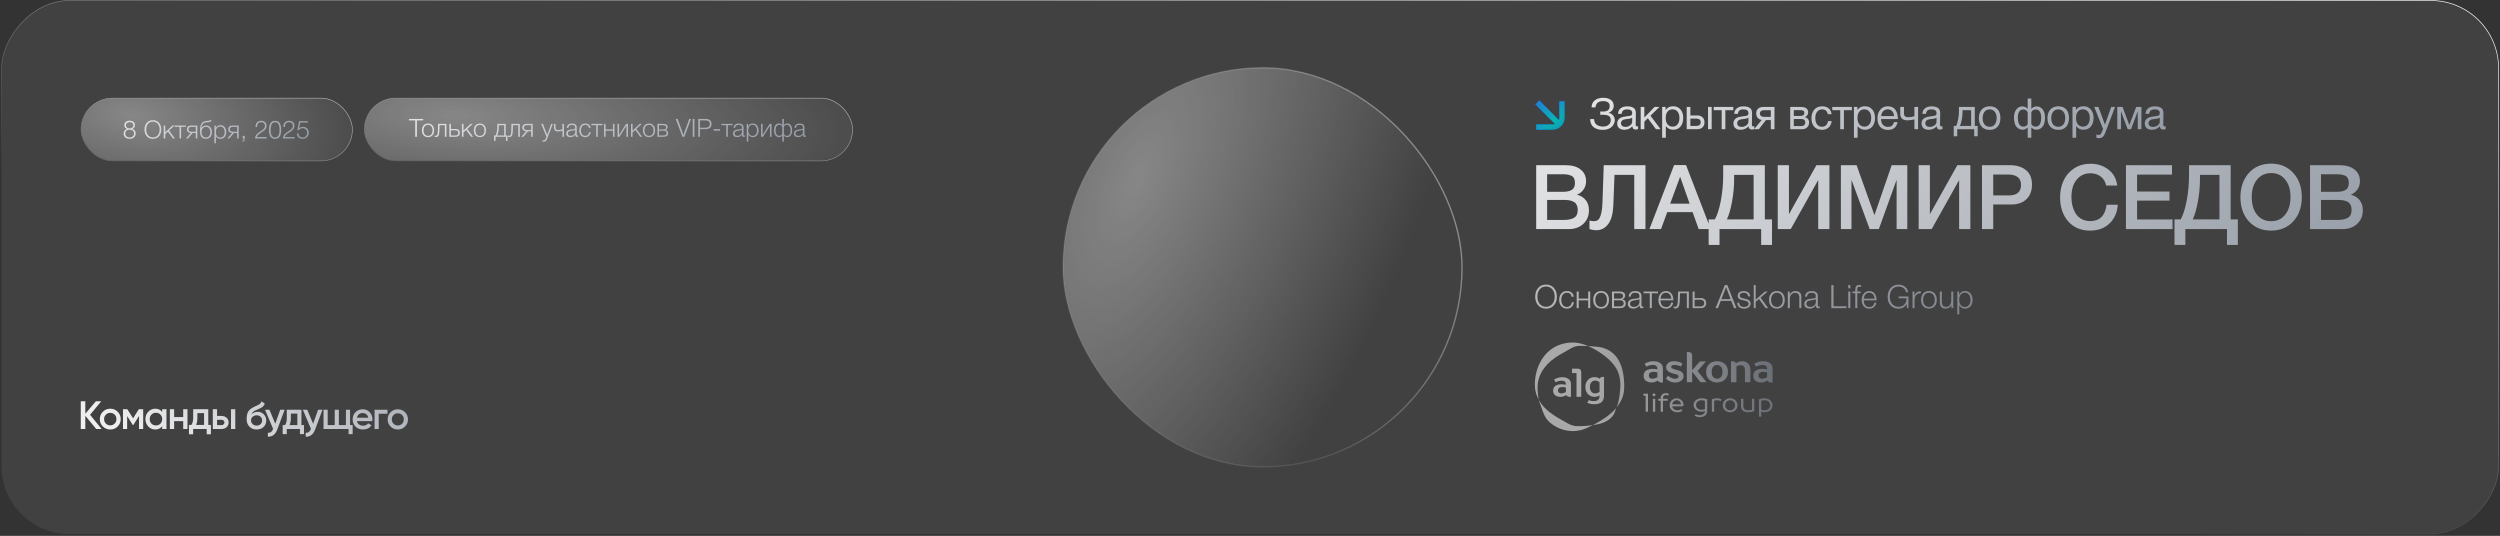 <?xml version="1.0" encoding="UTF-8"?> <svg xmlns="http://www.w3.org/2000/svg" width="1101" height="236" viewBox="0 0 1101 236" fill="none"><rect x="0" y="0" width="1101" height="236" fill="#333333" stroke="none"/><rect data-figma-bg-blur-radius="12.8" x="-0.15" y="0.15" width="1099.7" height="234.977" rx="29.85" transform="matrix(-1 0 0 1 1100.24 0.076)" fill="white" fill-opacity="0.07" stroke="url(#paint0_linear_6762_185)" stroke-width="0.3"></rect><path d="M121.234 186.624L123.402 180.46H125.35L122.098 189.199C121.703 190.271 121.15 191.072 120.438 191.603C119.727 192.133 118.904 192.37 117.967 192.314V190.604C118.542 190.638 119.005 190.519 119.354 190.248C119.716 189.989 120.004 189.565 120.219 188.978L120.27 188.86L116.714 180.46H118.661L121.234 186.624ZM137.904 186.624L140.072 180.46H142.02L138.768 189.199C138.372 190.271 137.819 191.072 137.108 191.603C136.397 192.133 135.573 192.37 134.637 192.314V190.604C135.212 190.638 135.675 190.519 136.024 190.248C136.386 189.989 136.674 189.565 136.889 188.978L136.939 188.86L133.383 180.46H135.33L137.904 186.624ZM91.72 187.15H92.888V191.262H91.04V188.927H85.062V191.262H83.216V187.15H84.278C84.813 186.395 85.08 185.343 85.08 183.996V180.214H91.72V187.15ZM132.753 187.2H133.888V191.197H132.093V188.927H126.285V191.197H124.49V187.2H125.523C126.042 186.466 126.302 185.444 126.302 184.135V180.46H132.753V187.2ZM144.314 187.2H147.413V180.46H149.241V187.2H152.34V180.46H154.169V187.2H155.304V191.197H153.509V188.927H142.485V180.46H144.314V187.2ZM48.562 179.988C49.851 179.988 50.937 180.429 51.82 181.312C52.715 182.195 53.162 183.281 53.162 184.571C53.162 185.86 52.715 186.947 51.82 187.83C50.937 188.712 49.851 189.154 48.562 189.154C47.284 189.154 46.197 188.712 45.303 187.83C44.408 186.947 43.961 185.86 43.961 184.571C43.961 183.281 44.408 182.195 45.303 181.312C46.197 180.429 47.284 179.988 48.562 179.988ZM68.383 179.988C69.707 179.988 70.724 180.476 71.433 181.452V180.214H73.314V188.927H71.433V187.672C70.724 188.66 69.707 189.154 68.383 189.154C67.186 189.154 66.163 188.712 65.315 187.83C64.467 186.935 64.043 185.849 64.043 184.571C64.043 183.281 64.467 182.195 65.315 181.312C66.163 180.429 67.186 179.988 68.383 179.988ZM116.58 177.633C116.535 177.881 116.462 178.113 116.36 178.328C116.259 178.531 116.112 178.722 115.92 178.903C115.728 179.083 115.559 179.23 115.412 179.343C115.277 179.456 115.045 179.591 114.718 179.749C114.39 179.907 114.147 180.021 113.989 180.088C113.842 180.156 113.56 180.275 113.143 180.444C112.398 180.737 111.851 181.042 111.501 181.358C111.162 181.663 110.925 182.047 110.789 182.509C111.466 181.742 112.387 181.358 113.55 181.358C114.543 181.358 115.407 181.714 116.141 182.425C116.885 183.136 117.258 184.056 117.258 185.185C117.258 186.336 116.862 187.285 116.072 188.03C115.293 188.775 114.277 189.148 113.024 189.148C111.726 189.148 110.665 188.729 109.841 187.894C109.028 187.047 108.622 185.97 108.622 184.661C108.622 183.227 108.837 182.12 109.266 181.341C109.695 180.551 110.564 179.834 111.873 179.191C112.088 179.089 112.404 178.942 112.821 178.75C113.25 178.559 113.544 178.423 113.702 178.344C113.86 178.254 114.058 178.129 114.295 177.971C114.532 177.802 114.707 177.627 114.819 177.447C114.932 177.255 115.023 177.029 115.091 176.769L116.58 177.633ZM159.777 180.241C161.019 180.241 162.035 180.675 162.825 181.544C163.627 182.414 164.027 183.47 164.027 184.711C164.027 184.903 164.005 185.157 163.96 185.473H157.221C157.356 186.116 157.666 186.613 158.151 186.963C158.637 187.302 159.23 187.471 159.93 187.471C160.9 187.471 161.629 187.121 162.114 186.421L163.621 187.302C162.786 188.532 161.55 189.148 159.913 189.148C158.536 189.148 157.424 188.729 156.577 187.894C155.731 187.047 155.307 185.981 155.307 184.694C155.307 183.43 155.724 182.374 156.56 181.528C157.395 180.67 158.468 180.241 159.777 180.241ZM175.198 180.241C176.451 180.241 177.506 180.67 178.364 181.528C179.233 182.386 179.669 183.441 179.669 184.694C179.669 185.947 179.233 187.003 178.364 187.861C177.506 188.718 176.451 189.148 175.198 189.148C173.957 189.148 172.901 188.718 172.032 187.861C171.163 187.003 170.728 185.947 170.728 184.694C170.728 183.441 171.163 182.386 172.032 181.528C172.901 180.67 173.957 180.241 175.198 180.241ZM37.572 182.201L42.207 176.729H44.595L39.663 182.671L44.769 188.927H42.382L37.572 183.124V188.927H35.567V176.729H37.572V182.201ZM58.61 184.24L61.138 180.214H63.055V188.927H61.225V183.194L58.715 187.185H58.488L55.997 183.211V188.927H54.167V180.214H56.084L58.61 184.24ZM76.692 183.682H80.684V180.214H82.565V188.927H80.684V185.459H76.692V188.927H74.811V180.214H76.692V183.682ZM95.601 183.176H97.518C98.447 183.176 99.208 183.444 99.801 183.978C100.393 184.501 100.689 185.192 100.689 186.052C100.689 186.9 100.393 187.591 99.801 188.125C99.208 188.66 98.447 188.927 97.518 188.927H93.719V180.214H95.601V183.176ZM103.617 188.927H101.735V180.214H103.617V188.927ZM170.632 182.222H166.788V188.927H164.959V180.46H170.632V182.222ZM113.024 182.899C112.392 182.899 111.822 183.102 111.314 183.508C110.807 183.903 110.553 184.434 110.553 185.1C110.553 185.777 110.79 186.337 111.264 186.777C111.738 187.217 112.319 187.437 113.008 187.437C113.719 187.437 114.3 187.229 114.752 186.811C115.204 186.382 115.429 185.84 115.429 185.185C115.429 184.519 115.203 183.971 114.752 183.542C114.312 183.113 113.736 182.899 113.024 182.899ZM175.198 182.019C174.453 182.019 173.826 182.273 173.318 182.781C172.811 183.289 172.557 183.926 172.557 184.694C172.557 185.461 172.81 186.1 173.318 186.608C173.826 187.116 174.453 187.37 175.198 187.37C175.943 187.37 176.57 187.116 177.078 186.608C177.586 186.1 177.84 185.461 177.84 184.694C177.84 183.926 177.586 183.289 177.078 182.781C176.57 182.273 175.943 182.019 175.198 182.019ZM68.679 181.783C67.889 181.783 67.233 182.05 66.71 182.584C66.187 183.107 65.926 183.769 65.926 184.571C65.926 185.372 66.187 186.04 66.71 186.575C67.233 187.097 67.889 187.359 68.679 187.359C69.469 187.359 70.126 187.097 70.648 186.575C71.171 186.04 71.433 185.372 71.433 184.571C71.433 183.769 71.171 183.107 70.648 182.584C70.126 182.05 69.469 181.783 68.679 181.783ZM48.562 181.817C47.795 181.817 47.15 182.078 46.627 182.601C46.104 183.124 45.843 183.781 45.843 184.571C45.843 185.361 46.104 186.017 46.627 186.539C47.15 187.062 47.795 187.324 48.562 187.324C49.328 187.324 49.973 187.062 50.496 186.539C51.019 186.017 51.28 185.361 51.28 184.571C51.28 183.781 51.019 183.124 50.496 182.601C49.973 182.078 49.328 181.817 48.562 181.817ZM95.601 187.237H97.535C97.907 187.237 98.215 187.126 98.459 186.906C98.714 186.685 98.842 186.401 98.842 186.052C98.842 185.692 98.715 185.407 98.459 185.198C98.215 184.977 97.907 184.867 97.535 184.867H95.601V187.237ZM128.097 184.135C128.097 185.343 127.91 186.364 127.538 187.2H130.958V182.137H128.097V184.135ZM86.928 183.996C86.928 185.239 86.736 186.29 86.353 187.15H89.872V181.939H86.928V183.996ZM159.761 181.9C159.084 181.9 158.519 182.086 158.067 182.458C157.616 182.831 157.327 183.339 157.203 183.983H162.182C162.057 183.294 161.77 182.775 161.318 182.425C160.878 182.075 160.359 181.9 159.761 181.9Z" fill="url(#paint1_linear_6762_185)"></path><path d="M676.535 72.745H689.38C692.331 72.745 694.584 73.39 696.139 74.681C697.72 75.946 698.51 77.659 698.51 79.819C698.51 81.163 698.141 82.375 697.403 83.456C696.666 84.51 695.691 85.274 694.479 85.748C696.112 86.143 697.403 86.934 698.352 88.12C699.301 89.305 699.775 90.794 699.775 92.586C699.775 95.063 698.945 97.065 697.285 98.593C695.651 100.122 693.517 100.886 690.882 100.886H676.535V72.745ZM681.357 76.737V84.483H688.076C689.973 84.483 691.369 84.193 692.265 83.614C693.161 83.008 693.609 82.006 693.609 80.61C693.609 79.029 693.135 77.988 692.186 77.487C691.264 76.987 689.947 76.737 688.234 76.737H681.357ZM681.357 88.04V96.854H688.748C690.645 96.854 692.134 96.538 693.214 95.906C694.294 95.273 694.834 94.127 694.834 92.467C694.834 91.545 694.663 90.781 694.321 90.175C694.004 89.542 693.53 89.081 692.898 88.791C692.292 88.501 691.659 88.304 691.001 88.198C690.342 88.093 689.565 88.04 688.669 88.04H681.357ZM724.663 100.886H719.722V77.013H711.027L710.513 90.412C710.355 94.153 709.591 96.92 708.221 98.712C706.877 100.504 705.125 101.4 702.964 101.4C702.015 101.4 701.027 101.228 700 100.886V97.091C700.527 97.302 701.172 97.408 701.936 97.408C702.701 97.408 703.32 97.223 703.794 96.854C704.268 96.485 704.69 95.669 705.059 94.404C705.428 93.113 705.652 91.334 705.731 89.068L706.284 72.745H724.663V100.886ZM742.532 72.705L753.401 100.886H748.105L745.417 93.416H734.271L731.505 100.886H726.406L737.275 72.705H742.532ZM744.113 89.7L739.923 77.843L735.536 89.7H744.113ZM780.396 107.882H775.613V100.886H757.274V107.882H752.492V96.617H755.219C756.299 94.72 757.182 91.953 757.867 88.317C758.552 84.681 758.895 80.939 758.895 77.092V72.745H777.234V96.617H780.396V107.882ZM772.293 96.617V77.013H763.717V78.713C763.717 82.112 763.4 85.498 762.768 88.87C762.162 92.217 761.411 94.799 760.515 96.617H772.293ZM782.913 100.886V72.745H787.853V94.325L799.948 72.745H805.679V100.886H800.738V79.305L788.644 100.886H782.913ZM839.973 72.745V100.886H835.27V79.187L827.444 100.886H823.412L815.389 79.187V100.886H810.725V72.745H817.642L825.507 94.76L833.096 72.745H839.973ZM844.98 100.886V72.745H849.92V94.325L862.015 72.745H867.746V100.886H862.805V79.305L850.711 100.886H844.98ZM872.871 72.745H885.084C888.114 72.745 890.499 73.469 892.238 74.918C894.004 76.341 894.886 78.475 894.886 81.321C894.886 84.009 894.069 86.143 892.436 87.724C890.802 89.279 888.576 90.056 885.756 90.056H877.812V100.886H872.871V72.745ZM877.812 76.855V86.064H884.689C888.273 86.064 890.064 84.523 890.064 81.44C890.064 78.383 888.128 76.855 884.254 76.855H877.812ZM932.684 90.175C932.42 93.626 931.182 96.393 928.969 98.475C926.782 100.53 923.936 101.558 920.431 101.558C916.453 101.558 913.264 100.214 910.866 97.526C908.469 94.839 907.27 91.268 907.27 86.815C907.27 84.127 907.784 81.69 908.811 79.503C909.839 77.29 911.38 75.511 913.436 74.167C915.491 72.797 917.902 72.112 920.668 72.112C923.646 72.112 926.241 72.942 928.455 74.602C930.668 76.236 931.999 78.607 932.447 81.716H927.546C927.203 80.03 926.413 78.713 925.174 77.764C923.936 76.789 922.408 76.302 920.589 76.302C918.719 76.302 917.124 76.829 915.807 77.883C914.516 78.937 913.594 80.241 913.04 81.796C912.513 83.324 912.25 84.997 912.25 86.815C912.25 88.185 912.408 89.477 912.724 90.689C913.04 91.901 913.515 93.02 914.147 94.048C914.779 95.049 915.636 95.853 916.716 96.459C917.823 97.065 919.101 97.368 920.55 97.368C924.739 97.368 927.137 94.97 927.743 90.175H932.684ZM956.544 72.745V76.895H941.169V84.365H955.437V88.357H941.169V96.657H956.781V100.886H936.268V72.745H956.544ZM985.55 107.882H980.768V100.886H962.428V107.882H957.646V96.617H960.373C961.453 94.72 962.336 91.953 963.021 88.317C963.706 84.681 964.049 80.939 964.049 77.092V72.745H982.388V96.617H985.55V107.882ZM977.448 96.617V77.013H968.871V78.713C968.871 82.112 968.555 85.498 967.922 88.87C967.316 92.217 966.565 94.799 965.669 96.617H977.448ZM1000.28 72.073C1004.26 72.073 1007.49 73.443 1009.96 76.183C1012.47 78.897 1013.72 82.441 1013.72 86.815C1013.72 91.189 1012.47 94.746 1009.96 97.487C1007.46 100.201 1004.21 101.558 1000.2 101.558C996.169 101.558 992.902 100.201 990.399 97.487C987.922 94.773 986.684 91.216 986.684 86.815C986.684 82.546 987.896 79.029 990.32 76.262C992.77 73.469 996.09 72.073 1000.28 72.073ZM1000.2 76.223C997.619 76.223 995.55 77.184 993.996 79.108C992.441 81.005 991.664 83.548 991.664 86.736C991.664 90.003 992.428 92.599 993.956 94.522C995.511 96.446 997.619 97.408 1000.28 97.408C1002.84 97.408 1004.88 96.446 1006.41 94.522C1007.96 92.573 1008.74 89.99 1008.74 86.776C1008.74 83.561 1007.96 81.005 1006.41 79.108C1004.88 77.184 1002.81 76.223 1000.2 76.223ZM1017.35 72.745H1030.19C1033.14 72.745 1035.39 73.39 1036.95 74.681C1038.53 75.946 1039.32 77.659 1039.32 79.819C1039.32 81.163 1038.95 82.375 1038.21 83.456C1037.48 84.51 1036.5 85.274 1035.29 85.748C1036.92 86.143 1038.21 86.934 1039.16 88.12C1040.11 89.305 1040.59 90.794 1040.59 92.586C1040.59 95.063 1039.76 97.065 1038.1 98.593C1036.46 100.122 1034.33 100.886 1031.69 100.886H1017.35V72.745ZM1022.17 76.737V84.483H1028.89C1030.78 84.483 1032.18 84.193 1033.08 83.614C1033.97 83.008 1034.42 82.006 1034.42 80.61C1034.42 79.029 1033.95 77.988 1033 77.487C1032.07 76.987 1030.76 76.737 1029.04 76.737H1022.17ZM1022.17 88.04V96.854H1029.56C1031.46 96.854 1032.94 96.538 1034.02 95.906C1035.1 95.273 1035.64 94.127 1035.64 92.467C1035.64 91.545 1035.47 90.781 1035.13 90.175C1034.81 89.542 1034.34 89.081 1033.71 88.791C1033.1 88.501 1032.47 88.304 1031.81 88.198C1031.15 88.093 1030.37 88.04 1029.48 88.04H1022.17Z" fill="url(#paint2_linear_6762_185)"></path><path d="M711.164 52.946C711.164 53.389 711.062 53.85 710.86 54.331C710.658 54.799 710.36 55.254 709.968 55.697C709.576 56.139 709.026 56.5 708.318 56.778C707.61 57.056 706.806 57.196 705.908 57.196C704.214 57.196 702.854 56.797 701.83 56C700.818 55.191 700.312 54.002 700.312 52.434H702.038C702.076 53.585 702.462 54.426 703.196 54.957C703.929 55.475 704.884 55.735 706.06 55.735C707.009 55.735 707.799 55.475 708.432 54.957C709.064 54.438 709.38 53.755 709.38 52.908C709.38 52.44 709.292 52.042 709.115 51.713C708.938 51.384 708.678 51.137 708.337 50.973C707.995 50.809 707.635 50.695 707.255 50.631C706.889 50.568 706.459 50.536 705.965 50.536C705.535 50.536 705.131 50.549 704.751 50.575V49.095C704.954 49.12 705.358 49.133 705.965 49.133C707.926 49.133 708.906 48.323 708.906 46.704C708.906 45.262 707.938 44.541 706.003 44.541C703.954 44.541 702.835 45.458 702.645 47.292H700.919C700.969 45.901 701.463 44.851 702.399 44.143C703.335 43.422 704.555 43.062 706.06 43.062C707.439 43.062 708.552 43.365 709.399 43.972C710.259 44.579 710.689 45.49 710.689 46.704C710.689 47.387 710.468 48.007 710.025 48.563C709.583 49.107 709.058 49.468 708.451 49.645V49.702C709.311 49.866 709.975 50.252 710.443 50.859C710.923 51.466 711.164 52.162 711.164 52.946ZM721.417 55.602V56.854C721.088 56.981 720.721 57.044 720.316 57.044C719.393 57.044 718.919 56.563 718.893 55.602C717.97 56.639 716.788 57.158 715.346 57.158C714.384 57.158 713.619 56.911 713.05 56.418C712.494 55.925 712.215 55.248 712.215 54.388C712.215 52.642 713.373 51.624 715.687 51.333C717.053 51.169 717.844 51.049 718.059 50.973C718.514 50.821 718.761 50.505 718.799 50.024C718.811 49.948 718.817 49.866 718.817 49.778C718.817 48.703 718.078 48.165 716.598 48.165C715.839 48.165 715.263 48.323 714.871 48.639C714.479 48.943 714.245 49.449 714.169 50.157H712.595C712.62 49.107 712.993 48.291 713.714 47.71C714.435 47.128 715.428 46.837 716.693 46.837C718.071 46.837 719.096 47.153 719.766 47.786C719.981 47.988 720.139 48.254 720.24 48.582C720.342 48.911 720.398 49.183 720.411 49.398C720.424 49.601 720.43 49.91 720.43 50.328C720.43 50.821 720.417 51.555 720.392 52.529C720.367 53.49 720.354 54.211 720.354 54.691C720.354 55.045 720.398 55.298 720.487 55.45C720.588 55.589 720.765 55.659 721.018 55.659C721.119 55.659 721.252 55.64 721.417 55.602ZM718.817 51.808C718.704 51.896 718.583 51.972 718.457 52.035C718.331 52.099 718.166 52.149 717.964 52.187C717.774 52.225 717.641 52.257 717.565 52.282C717.502 52.295 717.338 52.32 717.072 52.358C716.806 52.383 716.667 52.396 716.655 52.396C716.263 52.446 716.003 52.484 715.877 52.51C715.763 52.522 715.535 52.573 715.194 52.661C714.865 52.75 714.631 52.851 714.492 52.965C714.353 53.079 714.214 53.249 714.075 53.477C713.948 53.692 713.885 53.951 713.885 54.255C713.885 54.761 714.056 55.159 714.397 55.45C714.751 55.741 715.232 55.886 715.839 55.886C716.61 55.886 717.3 55.659 717.907 55.204C718.514 54.748 718.817 54.211 718.817 53.591V51.808ZM731.322 56.892H729.273L725.706 52.073L724.17 53.572V56.892H722.557V47.103H724.17V51.77L728.647 47.103H730.81L726.864 50.954L731.322 56.892ZM733.533 47.103V48.488C734.241 47.362 735.342 46.799 736.834 46.799C738.2 46.799 739.282 47.261 740.078 48.184C740.888 49.107 741.293 50.359 741.293 51.94C741.293 53.521 740.894 54.786 740.097 55.735C739.313 56.671 738.251 57.139 736.91 57.139C735.506 57.139 734.412 56.601 733.628 55.526V60.667H732.015V47.103H733.533ZM736.588 48.146C735.652 48.146 734.912 48.488 734.368 49.171C733.837 49.841 733.571 50.77 733.571 51.959C733.571 53.148 733.843 54.084 734.387 54.767C734.943 55.438 735.696 55.773 736.644 55.773C737.568 55.773 738.295 55.431 738.826 54.748C739.357 54.065 739.623 53.136 739.623 51.959C739.623 50.77 739.351 49.841 738.807 49.171C738.276 48.488 737.536 48.146 736.588 48.146ZM752.216 47.103H753.828V56.892H752.216V47.103ZM749.788 51.656C750.369 52.187 750.66 52.914 750.66 53.838C750.66 54.761 750.376 55.501 749.806 56.057C749.25 56.614 748.497 56.892 747.549 56.892H742.825V47.103H744.438V50.84H747.473C748.434 50.84 749.206 51.112 749.788 51.656ZM746.961 52.225H744.438V55.469H746.961C747.618 55.469 748.118 55.33 748.46 55.052C748.814 54.761 748.991 54.356 748.991 53.838C748.991 52.763 748.314 52.225 746.961 52.225ZM763.354 48.526H759.844V56.892H758.232V48.526H754.722V47.103H763.354V48.526ZM772.599 55.602V56.854C772.27 56.981 771.904 57.044 771.499 57.044C770.576 57.044 770.101 56.563 770.076 55.602C769.153 56.639 767.97 57.158 766.528 57.158C765.567 57.158 764.802 56.911 764.233 56.418C763.676 55.925 763.398 55.248 763.398 54.388C763.398 52.642 764.555 51.624 766.87 51.333C768.236 51.169 769.026 51.049 769.241 50.973C769.697 50.821 769.943 50.505 769.981 50.024C769.994 49.948 770 49.866 770 49.778C770 48.703 769.26 48.165 767.781 48.165C767.022 48.165 766.446 48.323 766.054 48.639C765.662 48.943 765.428 49.449 765.352 50.157H763.777C763.803 49.107 764.176 48.291 764.897 47.71C765.618 47.128 766.611 46.837 767.875 46.837C769.254 46.837 770.278 47.153 770.949 47.786C771.164 47.988 771.322 48.254 771.423 48.582C771.524 48.911 771.581 49.183 771.594 49.398C771.606 49.601 771.613 49.91 771.613 50.328C771.613 50.821 771.6 51.555 771.575 52.529C771.55 53.49 771.537 54.211 771.537 54.691C771.537 55.045 771.581 55.298 771.67 55.45C771.771 55.589 771.948 55.659 772.201 55.659C772.302 55.659 772.435 55.64 772.599 55.602ZM770 51.808C769.886 51.896 769.766 51.972 769.64 52.035C769.513 52.099 769.349 52.149 769.146 52.187C768.957 52.225 768.824 52.257 768.748 52.282C768.685 52.295 768.52 52.32 768.255 52.358C767.989 52.383 767.85 52.396 767.837 52.396C767.445 52.446 767.186 52.484 767.06 52.51C766.946 52.522 766.718 52.573 766.377 52.661C766.048 52.75 765.814 52.851 765.675 52.965C765.536 53.079 765.396 53.249 765.257 53.477C765.131 53.692 765.068 53.951 765.068 54.255C765.068 54.761 765.238 55.159 765.58 55.45C765.934 55.741 766.415 55.886 767.022 55.886C767.793 55.886 768.482 55.659 769.09 55.204C769.697 54.748 770 54.211 770 53.591V51.808ZM781.48 56.892H779.868V52.889H777.724L774.631 56.892H772.488L775.865 52.832C775.144 52.718 774.555 52.415 774.1 51.922C773.657 51.416 773.436 50.77 773.436 49.986C773.436 49.076 773.708 48.367 774.252 47.861C774.796 47.356 775.548 47.103 776.51 47.103H781.48V56.892ZM779.868 48.526H777.022C775.732 48.526 775.087 49.013 775.087 49.986C775.087 50.973 775.732 51.466 777.022 51.466H779.868V48.526ZM788.413 56.892V47.103H792.947C793.592 47.103 794.142 47.16 794.598 47.273C795.053 47.375 795.451 47.609 795.793 47.975C796.134 48.342 796.305 48.842 796.305 49.474C796.305 50.435 795.825 51.137 794.863 51.58V51.599C795.445 51.713 795.9 51.985 796.229 52.415C796.558 52.832 796.723 53.363 796.723 54.008C796.723 54.843 796.444 55.532 795.888 56.076C795.331 56.62 794.617 56.892 793.744 56.892H788.413ZM792.776 51.049C793.447 51.049 793.921 50.941 794.199 50.726C794.49 50.499 794.636 50.17 794.636 49.74C794.636 49.31 794.497 48.993 794.218 48.791C793.94 48.589 793.459 48.488 792.776 48.488H789.988V51.049H792.776ZM789.988 52.415V55.507H793.44C793.946 55.507 794.338 55.355 794.617 55.052C794.908 54.748 795.053 54.356 795.053 53.876C795.053 52.902 794.421 52.415 793.156 52.415H789.988ZM806.685 53.325C806.546 54.502 806.097 55.438 805.338 56.133C804.591 56.829 803.618 57.177 802.416 57.177C800.936 57.177 799.792 56.721 798.982 55.811C798.173 54.887 797.768 53.66 797.768 52.13C797.768 50.499 798.192 49.209 799.039 48.26C799.887 47.299 801.031 46.818 802.473 46.818C803.675 46.818 804.636 47.122 805.357 47.729C806.078 48.323 806.501 49.177 806.628 50.29H804.958C804.667 48.873 803.845 48.165 802.492 48.165C801.556 48.165 800.816 48.513 800.272 49.209C799.728 49.892 799.457 50.821 799.457 51.997C799.457 53.186 799.716 54.122 800.234 54.805C800.753 55.488 801.468 55.83 802.378 55.83C803.112 55.83 803.706 55.615 804.161 55.185C804.629 54.755 804.927 54.135 805.053 53.325H806.685ZM815.566 48.526H812.056V56.892H810.443V48.526H806.933V47.103H815.566V48.526ZM817.992 47.103V48.488C818.7 47.362 819.8 46.799 821.293 46.799C822.659 46.799 823.74 47.261 824.537 48.184C825.346 49.107 825.751 50.359 825.751 51.94C825.751 53.521 825.353 54.786 824.556 55.735C823.772 56.671 822.709 57.139 821.369 57.139C819.965 57.139 818.871 56.601 818.087 55.526V60.667H816.474V47.103H817.992ZM821.046 48.146C820.11 48.146 819.37 48.488 818.827 49.171C818.295 49.841 818.03 50.77 818.03 51.959C818.03 53.148 818.302 54.084 818.846 54.767C819.402 55.438 820.155 55.773 821.103 55.773C822.026 55.773 822.754 55.431 823.285 54.748C823.816 54.065 824.082 53.136 824.082 51.959C824.082 50.77 823.81 49.841 823.266 49.171C822.735 48.488 821.995 48.146 821.046 48.146ZM835.707 53.8C835.214 56.076 833.791 57.215 831.438 57.215C829.997 57.215 828.865 56.766 828.042 55.868C827.233 54.97 826.828 53.724 826.828 52.13C826.828 50.549 827.246 49.272 828.08 48.298C828.928 47.311 830.028 46.818 831.382 46.818C832.887 46.818 834 47.33 834.721 48.355C835.454 49.367 835.821 50.65 835.821 52.206V52.434H828.46L828.441 52.547C828.441 53.585 828.713 54.4 829.257 54.995C829.801 55.589 830.547 55.886 831.495 55.886C832.204 55.886 832.76 55.722 833.165 55.393C833.582 55.064 833.905 54.533 834.132 53.8H835.707ZM834.151 51.125C834.075 50.189 833.791 49.462 833.298 48.943C832.804 48.412 832.153 48.146 831.344 48.146C830.559 48.146 829.908 48.412 829.389 48.943C828.871 49.474 828.561 50.201 828.46 51.125H834.151ZM844.721 56.892H843.108V52.566C842.842 52.642 842.374 52.737 841.704 52.851C841.046 52.952 840.503 53.003 840.073 53.003C839.073 53.003 838.289 52.769 837.72 52.301C837.164 51.82 836.885 51.118 836.885 50.195V47.103H838.498V49.929C838.498 51.068 839.124 51.637 840.376 51.637C841.274 51.637 842.185 51.491 843.108 51.2V47.103H844.721V56.892ZM855.446 55.602V56.854C855.117 56.981 854.751 57.044 854.346 57.044C853.423 57.044 852.948 56.563 852.923 55.602C852 56.639 850.817 57.158 849.375 57.158C848.414 57.158 847.649 56.911 847.08 56.418C846.523 55.925 846.245 55.248 846.245 54.388C846.245 52.642 847.402 51.624 849.717 51.333C851.083 51.169 851.873 51.049 852.088 50.973C852.544 50.821 852.79 50.505 852.828 50.024C852.841 49.948 852.847 49.866 852.847 49.778C852.847 48.703 852.107 48.165 850.627 48.165C849.869 48.165 849.293 48.323 848.901 48.639C848.509 48.943 848.275 49.449 848.199 50.157H846.624C846.65 49.107 847.023 48.291 847.744 47.71C848.465 47.128 849.457 46.837 850.722 46.837C852.101 46.837 853.125 47.153 853.796 47.786C854.011 47.988 854.169 48.254 854.27 48.582C854.371 48.911 854.428 49.183 854.441 49.398C854.453 49.601 854.46 49.91 854.46 50.328C854.46 50.821 854.447 51.555 854.422 52.529C854.396 53.49 854.384 54.211 854.384 54.691C854.384 55.045 854.428 55.298 854.517 55.45C854.618 55.589 854.795 55.659 855.048 55.659C855.149 55.659 855.282 55.64 855.446 55.602ZM852.847 51.808C852.733 51.896 852.613 51.972 852.487 52.035C852.36 52.099 852.196 52.149 851.993 52.187C851.804 52.225 851.671 52.257 851.595 52.282C851.532 52.295 851.367 52.32 851.102 52.358C850.836 52.383 850.697 52.396 850.684 52.396C850.292 52.446 850.033 52.484 849.906 52.51C849.793 52.522 849.565 52.573 849.223 52.661C848.895 52.75 848.661 52.851 848.522 52.965C848.382 53.079 848.243 53.249 848.104 53.477C847.978 53.692 847.914 53.951 847.914 54.255C847.914 54.761 848.085 55.159 848.427 55.45C848.781 55.741 849.261 55.886 849.869 55.886C850.64 55.886 851.329 55.659 851.936 55.204C852.544 54.748 852.847 54.211 852.847 53.591V51.808ZM870.973 60.003H869.436V56.892H861.962V60.003H860.425V55.469H861.487C861.791 54.887 862.069 53.989 862.322 52.775C862.588 51.548 862.72 50.353 862.72 49.19V47.103H869.702V55.469H870.973V60.003ZM868.089 55.469V48.526H864.295V49.341C864.295 50.492 864.175 51.662 863.935 52.851C863.707 54.027 863.448 54.9 863.157 55.469H868.089ZM872.78 48.222C873.64 47.286 874.81 46.818 876.289 46.818C877.769 46.818 878.92 47.267 879.742 48.165C880.564 49.063 880.975 50.322 880.975 51.94C880.975 53.597 880.564 54.887 879.742 55.811C878.92 56.734 877.763 57.196 876.27 57.196C874.778 57.196 873.608 56.74 872.761 55.83C871.913 54.919 871.49 53.654 871.49 52.035C871.49 50.429 871.92 49.158 872.78 48.222ZM878.49 49.209C877.946 48.513 877.2 48.165 876.251 48.165C875.303 48.165 874.55 48.513 873.994 49.209C873.437 49.904 873.159 50.834 873.159 51.997C873.159 53.199 873.431 54.141 873.975 54.824C874.531 55.495 875.303 55.83 876.289 55.83C877.238 55.83 877.978 55.488 878.509 54.805C879.053 54.122 879.325 53.18 879.325 51.978C879.325 50.815 879.047 49.892 878.49 49.209ZM900.621 51.846C900.621 52.819 900.501 53.686 900.261 54.445C900.02 55.204 899.59 55.842 898.971 56.361C898.364 56.867 897.598 57.12 896.675 57.12C896.321 57.12 895.942 57.019 895.537 56.816C895.132 56.614 894.829 56.392 894.626 56.152H894.588V60.667H892.995V56.152H892.957C892.754 56.392 892.451 56.614 892.046 56.816C891.641 57.019 891.262 57.12 890.908 57.12C889.984 57.12 889.213 56.867 888.593 56.361C887.986 55.842 887.562 55.204 887.322 54.445C887.082 53.686 886.962 52.819 886.962 51.846C886.962 50.303 887.303 49.088 887.986 48.203C888.669 47.305 889.599 46.856 890.775 46.856C891.18 46.856 891.591 46.97 892.008 47.197C892.438 47.413 892.748 47.653 892.938 47.918H892.995V43.384H894.588V47.918H894.645C894.835 47.653 895.138 47.413 895.556 47.197C895.986 46.97 896.403 46.856 896.808 46.856C897.984 46.856 898.914 47.305 899.597 48.203C900.28 49.088 900.621 50.303 900.621 51.846ZM898.952 51.883C898.952 50.758 898.756 49.866 898.364 49.209C897.972 48.538 897.377 48.203 896.58 48.203C896.163 48.203 895.758 48.31 895.366 48.526C894.987 48.74 894.727 49.088 894.588 49.569V54.502C894.651 54.856 894.86 55.159 895.214 55.412C895.581 55.653 896.005 55.773 896.485 55.773C896.953 55.773 897.352 55.659 897.681 55.431C898.022 55.204 898.281 54.894 898.458 54.502C898.636 54.097 898.762 53.686 898.838 53.268C898.914 52.838 898.952 52.377 898.952 51.883ZM892.995 54.502V49.569C892.856 49.088 892.59 48.74 892.198 48.526C891.818 48.31 891.42 48.203 891.003 48.203C890.206 48.203 889.611 48.538 889.219 49.209C888.827 49.866 888.631 50.758 888.631 51.883C888.631 52.377 888.669 52.838 888.745 53.268C888.821 53.686 888.947 54.097 889.124 54.502C889.301 54.894 889.554 55.204 889.883 55.431C890.225 55.659 890.629 55.773 891.097 55.773C891.578 55.773 891.995 55.653 892.35 55.412C892.716 55.159 892.931 54.856 892.995 54.502ZM902.989 48.222C903.849 47.286 905.019 46.818 906.499 46.818C907.979 46.818 909.129 47.267 909.952 48.165C910.774 49.063 911.185 50.322 911.185 51.94C911.185 53.597 910.774 54.887 909.952 55.811C909.129 56.734 907.972 57.196 906.48 57.196C904.987 57.196 903.817 56.74 902.97 55.83C902.123 54.919 901.699 53.654 901.699 52.035C901.699 50.429 902.129 49.158 902.989 48.222ZM908.699 49.209C908.156 48.513 907.409 48.165 906.461 48.165C905.512 48.165 904.76 48.513 904.203 49.209C903.647 49.904 903.368 50.834 903.368 51.997C903.368 53.199 903.64 54.141 904.184 54.824C904.741 55.495 905.512 55.83 906.499 55.83C907.447 55.83 908.187 55.488 908.718 54.805C909.262 54.122 909.534 53.18 909.534 51.978C909.534 50.815 909.256 49.892 908.699 49.209ZM914.243 47.103V48.488C914.952 47.362 916.052 46.799 917.544 46.799C918.91 46.799 919.992 47.261 920.789 48.184C921.598 49.107 922.003 50.359 922.003 51.94C922.003 53.521 921.604 54.786 920.808 55.735C920.023 56.671 918.961 57.139 917.62 57.139C916.216 57.139 915.122 56.601 914.338 55.526V60.667H912.726V47.103H914.243ZM917.298 48.146C916.362 48.146 915.622 48.488 915.078 49.171C914.547 49.841 914.281 50.77 914.281 51.959C914.281 53.148 914.553 54.084 915.097 54.767C915.654 55.438 916.406 55.773 917.355 55.773C918.278 55.773 919.005 55.431 919.536 54.748C920.068 54.065 920.333 53.136 920.333 51.959C920.333 50.77 920.061 49.841 919.517 49.171C918.986 48.488 918.246 48.146 917.298 48.146ZM931.471 47.103L927.278 58.144C927.113 58.587 926.968 58.928 926.842 59.169C926.728 59.422 926.557 59.694 926.329 59.984C926.114 60.288 925.849 60.503 925.533 60.629C925.229 60.769 924.868 60.838 924.451 60.838C924.135 60.838 923.737 60.781 923.256 60.667V59.225C923.724 59.365 924.072 59.434 924.299 59.434C924.831 59.434 925.21 59.162 925.438 58.618L926.197 56.835L922.307 47.103H924.129L927.031 54.9L929.782 47.103H931.471ZM943.081 56.892H941.469V49.171H941.412L938.509 56.892H937.029L934.127 49.171H934.07V56.892H932.457V47.103H934.772L937.75 55.033H937.788L940.767 47.103H943.081V56.892ZM953.754 55.602V56.854C953.425 56.981 953.059 57.044 952.654 57.044C951.731 57.044 951.256 56.563 951.231 55.602C950.308 56.639 949.125 57.158 947.683 57.158C946.722 57.158 945.957 56.911 945.388 56.418C944.831 55.925 944.553 55.248 944.553 54.388C944.553 52.642 945.71 51.624 948.025 51.333C949.391 51.169 950.181 51.049 950.396 50.973C950.852 50.821 951.098 50.505 951.136 50.024C951.149 49.948 951.155 49.866 951.155 49.778C951.155 48.703 950.415 48.165 948.935 48.165C948.177 48.165 947.601 48.323 947.209 48.639C946.817 48.943 946.583 49.449 946.507 50.157H944.932C944.958 49.107 945.331 48.291 946.052 47.71C946.773 47.128 947.765 46.837 949.03 46.837C950.409 46.837 951.433 47.153 952.104 47.786C952.319 47.988 952.477 48.254 952.578 48.582C952.679 48.911 952.736 49.183 952.749 49.398C952.761 49.601 952.768 49.91 952.768 50.328C952.768 50.821 952.755 51.555 952.73 52.529C952.704 53.49 952.692 54.211 952.692 54.691C952.692 55.045 952.736 55.298 952.825 55.45C952.926 55.589 953.103 55.659 953.356 55.659C953.457 55.659 953.59 55.64 953.754 55.602ZM951.155 51.808C951.041 51.896 950.921 51.972 950.795 52.035C950.668 52.099 950.504 52.149 950.301 52.187C950.112 52.225 949.979 52.257 949.903 52.282C949.84 52.295 949.675 52.32 949.41 52.358C949.144 52.383 949.005 52.396 948.992 52.396C948.6 52.446 948.341 52.484 948.214 52.51C948.101 52.522 947.873 52.573 947.531 52.661C947.203 52.75 946.969 52.851 946.83 52.965C946.69 53.079 946.551 53.249 946.412 53.477C946.286 53.692 946.222 53.951 946.222 54.255C946.222 54.761 946.393 55.159 946.735 55.45C947.089 55.741 947.569 55.886 948.177 55.886C948.948 55.886 949.637 55.659 950.244 55.204C950.852 54.748 951.155 54.211 951.155 53.591V51.808Z" fill="url(#paint3_linear_6762_185)"></path><path d="M680.874 125.327C682.288 125.327 683.436 125.82 684.318 126.806C685.21 127.793 685.655 129.078 685.655 130.662C685.655 132.237 685.214 133.513 684.332 134.49C683.45 135.458 682.293 135.941 680.86 135.941C679.437 135.941 678.29 135.453 677.417 134.476C676.544 133.499 676.108 132.218 676.108 130.634C676.108 129.05 676.544 127.769 677.417 126.792C678.299 125.815 679.452 125.327 680.874 125.327ZM680.86 126.166C679.731 126.166 678.816 126.574 678.114 127.39C677.422 128.206 677.075 129.278 677.075 130.606C677.075 131.962 677.422 133.053 678.114 133.878C678.807 134.694 679.727 135.102 680.874 135.102C682.022 135.102 682.942 134.694 683.635 133.878C684.337 133.062 684.688 131.986 684.688 130.648C684.688 129.311 684.337 128.229 683.635 127.404C682.933 126.579 682.008 126.166 680.86 126.166ZM693.143 133.081C693.019 133.935 692.687 134.623 692.147 135.145C691.615 135.657 690.918 135.913 690.055 135.913C689.031 135.913 688.21 135.567 687.593 134.874C686.977 134.182 686.669 133.262 686.669 132.114C686.669 130.919 686.977 129.965 687.593 129.254C688.22 128.533 689.05 128.172 690.083 128.172C690.928 128.172 691.611 128.395 692.132 128.841C692.664 129.287 692.981 129.904 693.086 130.691H692.175C691.938 129.505 691.246 128.912 690.098 128.912C689.329 128.912 688.718 129.197 688.262 129.766C687.816 130.326 687.593 131.085 687.593 132.043C687.593 133.001 687.812 133.764 688.248 134.334C688.684 134.893 689.272 135.173 690.012 135.173C690.629 135.173 691.132 134.993 691.521 134.632C691.91 134.262 692.151 133.745 692.246 133.081H693.143ZM700.336 135.699H699.44V132.256H695.271V135.699H694.374V128.386H695.271V131.502H699.44V128.386H700.336V135.699ZM705.147 128.172C706.2 128.172 707.035 128.523 707.651 129.225C708.277 129.927 708.59 130.876 708.59 132.071C708.59 133.257 708.282 134.196 707.665 134.888C707.049 135.571 706.209 135.913 705.147 135.913C704.085 135.913 703.236 135.567 702.6 134.874C701.974 134.172 701.661 133.228 701.661 132.043C701.661 130.866 701.974 129.927 702.6 129.225C703.236 128.523 704.085 128.172 705.147 128.172ZM706.997 129.78C706.532 129.211 705.911 128.927 705.133 128.927C704.355 128.927 703.734 129.211 703.269 129.78C702.804 130.34 702.572 131.094 702.572 132.043C702.572 133.01 702.799 133.774 703.255 134.334C703.719 134.893 704.355 135.173 705.161 135.173C705.939 135.173 706.556 134.893 707.011 134.334C707.466 133.774 707.694 133.015 707.694 132.057C707.694 131.099 707.461 130.34 706.997 129.78ZM715.984 133.651C715.984 134.315 715.757 134.822 715.301 135.173C714.846 135.524 714.196 135.699 713.352 135.699H709.923V128.386H713.352C714.102 128.386 714.68 128.538 715.088 128.841C715.496 129.135 715.7 129.562 715.7 130.122C715.7 131.004 715.278 131.564 714.434 131.801V131.829C715.467 132.009 715.984 132.617 715.984 133.651ZM714.803 130.349C714.803 129.543 714.287 129.14 713.253 129.14H710.819V131.53H713.253C713.755 131.53 714.139 131.426 714.405 131.217C714.671 131.009 714.803 130.719 714.803 130.349ZM715.088 133.551C715.088 132.669 714.476 132.228 713.253 132.228H710.819V134.945H713.253C714.476 134.945 715.088 134.481 715.088 133.551ZM723.733 134.974V135.657C723.515 135.733 723.277 135.771 723.021 135.771C722.632 135.771 722.376 135.652 722.253 135.415C722.13 135.178 722.068 134.85 722.068 134.433C721.451 135.41 720.531 135.899 719.308 135.899C718.558 135.899 717.97 135.718 717.543 135.358C717.126 134.998 716.917 134.495 716.917 133.85C716.917 132.531 717.823 131.777 719.635 131.587C719.73 131.578 719.863 131.568 720.033 131.559C720.204 131.54 720.327 131.526 720.403 131.516C720.489 131.507 720.593 131.497 720.716 131.488C720.849 131.469 720.944 131.455 721.001 131.445C721.067 131.436 721.143 131.421 721.229 131.402C721.323 131.383 721.395 131.364 721.442 131.345C721.499 131.326 721.556 131.308 721.613 131.289C721.67 131.26 721.722 131.232 721.769 131.203C721.94 131.089 722.025 130.857 722.025 130.506C722.025 129.927 721.864 129.519 721.542 129.282C721.219 129.045 720.745 128.927 720.119 128.927C719.502 128.927 719.028 129.069 718.696 129.353C718.373 129.629 718.184 130.06 718.127 130.648H717.273C717.311 129.861 717.586 129.254 718.098 128.827C718.61 128.4 719.317 128.187 720.218 128.187C721.053 128.187 721.708 128.367 722.182 128.727C722.666 129.088 722.908 129.61 722.908 130.293V134.277C722.908 134.466 722.912 134.604 722.922 134.689C722.931 134.765 722.969 134.841 723.036 134.917C723.111 134.983 723.23 135.016 723.391 135.016C723.515 135.016 723.628 135.002 723.733 134.974ZM722.025 131.715C721.94 131.81 721.798 131.891 721.598 131.957C721.409 132.014 721.233 132.057 721.072 132.085C720.911 132.114 720.636 132.152 720.247 132.199C720.152 132.209 720.081 132.218 720.033 132.228C719.73 132.266 719.478 132.308 719.279 132.356C719.089 132.403 718.867 132.484 718.61 132.598C718.364 132.702 718.174 132.854 718.041 133.053C717.918 133.243 717.856 133.48 717.856 133.764C717.856 134.191 718.008 134.533 718.312 134.789C718.615 135.035 719.023 135.159 719.535 135.159C720.228 135.159 720.816 134.955 721.3 134.547C721.783 134.13 722.025 133.584 722.025 132.911V131.715ZM730.172 129.14H727.454V135.699H726.558V129.14H723.84V128.386H730.172V129.14ZM736.856 133.295C736.695 134.12 736.344 134.77 735.803 135.244C735.263 135.709 734.57 135.941 733.726 135.941C732.711 135.941 731.895 135.595 731.278 134.903C730.671 134.21 730.368 133.285 730.368 132.128C730.368 130.971 730.676 130.027 731.293 129.297C731.919 128.557 732.725 128.187 733.712 128.187C734.746 128.187 735.538 128.552 736.088 129.282C736.647 130.013 736.927 130.919 736.927 132V132.256H731.278C731.278 133.1 731.482 133.807 731.89 134.376C732.308 134.936 732.929 135.216 733.754 135.216C734.959 135.216 735.704 134.575 735.988 133.295H736.856ZM736.031 131.53C735.983 130.715 735.751 130.079 735.334 129.624C734.916 129.159 734.366 128.927 733.683 128.927C732.943 128.927 732.379 129.168 731.99 129.652C731.61 130.136 731.373 130.762 731.278 131.53H736.031ZM743.773 135.699H742.877V129.14H739.889L739.761 132.811C739.723 133.873 739.547 134.647 739.234 135.13C738.921 135.614 738.461 135.856 737.854 135.856C737.589 135.856 737.328 135.804 737.072 135.699V134.974C737.242 135.059 737.508 135.102 737.868 135.102C738.485 135.102 738.822 134.324 738.879 132.768L739.021 128.386H743.773V135.699ZM745.425 128.386H746.322V131.26H749.096C749.808 131.26 750.372 131.459 750.79 131.858C751.207 132.256 751.416 132.797 751.416 133.48C751.416 134.172 751.207 134.718 750.79 135.116C750.372 135.505 749.808 135.699 749.096 135.699H745.425V128.386ZM750.519 133.48C750.519 133.015 750.372 132.655 750.078 132.398C749.794 132.142 749.395 132.014 748.883 132.014H746.322V134.945H748.883C749.405 134.945 749.808 134.822 750.092 134.575C750.377 134.319 750.519 133.954 750.519 133.48ZM760.697 125.54L764.738 135.699H763.671L762.448 132.512H757.809L756.571 135.699H755.532L759.63 125.54H760.697ZM762.149 131.73L760.157 126.451L758.108 131.73H762.149ZM770.727 130.52H769.859C769.774 129.458 769.114 128.927 767.881 128.927C767.36 128.927 766.942 129.036 766.629 129.254C766.326 129.472 766.174 129.766 766.174 130.136C766.174 130.316 766.207 130.473 766.273 130.606C766.34 130.738 766.416 130.847 766.501 130.933C766.586 131.009 766.733 131.085 766.942 131.16C767.16 131.236 767.345 131.298 767.497 131.345C767.658 131.383 767.914 131.44 768.265 131.516C768.578 131.592 768.83 131.654 769.02 131.701C769.209 131.749 769.442 131.834 769.717 131.957C770.001 132.071 770.224 132.199 770.386 132.341C770.547 132.474 770.684 132.659 770.798 132.896C770.921 133.124 770.983 133.385 770.983 133.679C770.983 134.352 770.713 134.898 770.172 135.315C769.641 135.723 768.944 135.927 768.08 135.927C767.141 135.927 766.411 135.699 765.889 135.244C765.368 134.789 765.097 134.144 765.078 133.309H765.946C765.946 133.916 766.136 134.381 766.515 134.703C766.895 135.026 767.426 135.187 768.109 135.187C768.707 135.187 769.186 135.059 769.546 134.803C769.916 134.537 770.101 134.191 770.101 133.764C770.101 133.537 770.039 133.337 769.916 133.167C769.802 132.996 769.646 132.863 769.446 132.768C769.247 132.664 769.048 132.583 768.849 132.526C768.659 132.46 768.455 132.403 768.237 132.356C768.171 132.346 768.123 132.337 768.095 132.327C768.028 132.308 767.877 132.275 767.639 132.228C767.402 132.171 767.236 132.133 767.141 132.114C767.047 132.085 766.895 132.038 766.686 131.972C766.477 131.905 766.326 131.843 766.231 131.787C766.136 131.73 766.013 131.649 765.861 131.545C765.718 131.44 765.609 131.331 765.534 131.217C765.467 131.094 765.405 130.952 765.349 130.791C765.301 130.629 765.277 130.449 765.277 130.25C765.277 129.614 765.515 129.112 765.989 128.742C766.473 128.372 767.132 128.187 767.967 128.187C768.801 128.187 769.47 128.386 769.973 128.784C770.476 129.183 770.727 129.761 770.727 130.52ZM778.488 128.386L775.358 131.075L778.701 135.699H777.577L774.66 131.687L773.209 132.925V135.699H772.355V125.569H773.209V131.957L777.293 128.386H778.488ZM782.557 128.172C783.61 128.172 784.445 128.523 785.062 129.225C785.688 129.927 786.001 130.876 786.001 132.071C786.001 133.257 785.692 134.196 785.076 134.888C784.459 135.571 783.62 135.913 782.557 135.913C781.495 135.913 780.646 135.567 780.01 134.874C779.384 134.172 779.071 133.228 779.071 132.043C779.071 130.866 779.384 129.927 780.01 129.225C780.646 128.523 781.495 128.172 782.557 128.172ZM784.407 129.78C783.942 129.211 783.321 128.927 782.543 128.927C781.765 128.927 781.144 129.211 780.679 129.78C780.214 130.34 779.982 131.094 779.982 132.043C779.982 133.01 780.21 133.774 780.665 134.334C781.13 134.893 781.765 135.173 782.572 135.173C783.349 135.173 783.966 134.893 784.421 134.334C784.877 133.774 785.104 133.015 785.104 132.057C785.104 131.099 784.872 130.34 784.407 129.78ZM788.187 128.386V129.766C788.491 129.225 788.842 128.827 789.24 128.571C789.648 128.315 790.16 128.187 790.777 128.187C791.536 128.187 792.148 128.395 792.612 128.813C793.077 129.23 793.31 129.866 793.31 130.719V135.699H792.413V131.004C792.413 129.648 791.792 128.969 790.549 128.969C789.847 128.969 789.288 129.206 788.87 129.681C788.453 130.146 788.244 130.833 788.244 131.744V135.699H787.348V128.386H788.187ZM801.407 134.974V135.657C801.189 135.733 800.952 135.771 800.696 135.771C800.307 135.771 800.051 135.652 799.927 135.415C799.804 135.178 799.743 134.85 799.743 134.433C799.126 135.41 798.206 135.899 796.982 135.899C796.233 135.899 795.645 135.718 795.218 135.358C794.8 134.998 794.592 134.495 794.592 133.85C794.592 132.531 795.498 131.777 797.309 131.587C797.404 131.578 797.537 131.568 797.708 131.559C797.879 131.54 798.002 131.526 798.078 131.516C798.163 131.507 798.267 131.497 798.391 131.488C798.524 131.469 798.618 131.455 798.675 131.445C798.742 131.436 798.818 131.421 798.903 131.402C798.998 131.383 799.069 131.364 799.116 131.345C799.173 131.326 799.23 131.308 799.287 131.289C799.344 131.26 799.396 131.232 799.444 131.203C799.614 131.089 799.7 130.857 799.7 130.506C799.7 129.927 799.539 129.519 799.216 129.282C798.894 129.045 798.419 128.927 797.793 128.927C797.177 128.927 796.702 129.069 796.37 129.353C796.048 129.629 795.858 130.06 795.801 130.648H794.947C794.985 129.861 795.26 129.254 795.773 128.827C796.285 128.4 796.992 128.187 797.893 128.187C798.728 128.187 799.382 128.367 799.856 128.727C800.34 129.088 800.582 129.61 800.582 130.293V134.277C800.582 134.466 800.587 134.604 800.596 134.689C800.606 134.765 800.644 134.841 800.71 134.917C800.786 134.983 800.905 135.016 801.066 135.016C801.189 135.016 801.303 135.002 801.407 134.974ZM799.7 131.715C799.614 131.81 799.472 131.891 799.273 131.957C799.083 132.014 798.908 132.057 798.747 132.085C798.585 132.114 798.31 132.152 797.921 132.199C797.826 132.209 797.755 132.218 797.708 132.228C797.404 132.266 797.153 132.308 796.954 132.356C796.764 132.403 796.541 132.484 796.285 132.598C796.038 132.702 795.849 132.854 795.716 133.053C795.592 133.243 795.531 133.48 795.531 133.764C795.531 134.191 795.683 134.533 795.986 134.789C796.29 135.035 796.698 135.159 797.21 135.159C797.902 135.159 798.49 134.955 798.974 134.547C799.458 134.13 799.7 133.584 799.7 132.911V131.715ZM813.173 134.874V135.699H806.514V125.569H807.481V134.874H813.173ZM814.882 125.526V126.991H813.985V125.526H814.882ZM814.882 128.386V135.699H813.985V128.386H814.882ZM819.614 125.554V126.308C819.415 126.28 819.215 126.266 819.016 126.266C818.807 126.266 818.632 126.29 818.49 126.337C818.357 126.384 818.253 126.441 818.177 126.508C818.11 126.565 818.058 126.669 818.02 126.821C817.992 126.963 817.973 127.082 817.963 127.176C817.963 127.271 817.963 127.433 817.963 127.66V128.386H819.429V129.112H817.963V135.699H817.067V129.112H815.815V128.386H817.067V127.546C817.067 126.854 817.204 126.342 817.479 126.01C817.764 125.668 818.248 125.497 818.931 125.497C819.111 125.497 819.339 125.516 819.614 125.554ZM826.369 133.295C826.208 134.12 825.857 134.77 825.316 135.244C824.776 135.709 824.083 135.941 823.239 135.941C822.224 135.941 821.408 135.595 820.792 134.903C820.185 134.21 819.881 133.285 819.881 132.128C819.881 130.971 820.189 130.027 820.806 129.297C821.432 128.557 822.238 128.187 823.225 128.187C824.259 128.187 825.051 128.552 825.601 129.282C826.161 130.013 826.441 130.919 826.441 132V132.256H820.792C820.792 133.1 820.996 133.807 821.404 134.376C821.821 134.936 822.442 135.216 823.268 135.216C824.472 135.216 825.217 134.575 825.501 133.295H826.369ZM825.544 131.53C825.497 130.715 825.264 130.079 824.847 129.624C824.43 129.159 823.879 128.927 823.196 128.927C822.456 128.927 821.892 129.168 821.503 129.652C821.124 130.136 820.887 130.762 820.792 131.53H825.544ZM840.483 130.549V135.699H839.842L839.671 134.262L839.643 133.807C839.339 134.481 838.875 135.007 838.249 135.386C837.632 135.756 836.911 135.941 836.086 135.941C834.672 135.941 833.525 135.462 832.642 134.504C831.76 133.537 831.319 132.28 831.319 130.734C831.319 129.14 831.76 127.845 832.642 126.849C833.534 125.853 834.696 125.355 836.129 125.355C837.219 125.355 838.154 125.654 838.932 126.252C839.709 126.84 840.179 127.655 840.34 128.699H839.415C839.273 127.921 838.894 127.309 838.277 126.863C837.67 126.408 836.959 126.18 836.143 126.18C834.967 126.18 834.027 126.593 833.325 127.418C832.624 128.244 832.273 129.344 832.273 130.719C832.273 132.057 832.624 133.129 833.325 133.935C834.037 134.732 834.971 135.13 836.129 135.13C837.03 135.13 837.793 134.869 838.419 134.348C839.055 133.817 839.439 133.115 839.572 132.242C839.61 131.976 839.629 131.677 839.629 131.345H836.157V130.549H840.483ZM845.907 128.272V129.183C845.869 129.183 845.821 129.183 845.764 129.183C845.717 129.173 845.684 129.168 845.665 129.168C845.115 129.168 844.621 129.33 844.185 129.652C843.758 129.965 843.474 130.383 843.331 130.904C843.217 131.35 843.161 131.953 843.161 132.711V135.699H842.278V128.386H843.118V130.136C843.431 129.463 843.791 128.988 844.199 128.713C844.607 128.429 845.176 128.282 845.907 128.272ZM849.519 128.172C850.572 128.172 851.406 128.523 852.023 129.225C852.649 129.927 852.962 130.876 852.962 132.071C852.962 133.257 852.654 134.196 852.037 134.888C851.421 135.571 850.581 135.913 849.519 135.913C848.456 135.913 847.607 135.567 846.972 134.874C846.346 134.172 846.033 133.228 846.033 132.043C846.033 130.866 846.346 129.927 846.972 129.225C847.607 128.523 848.456 128.172 849.519 128.172ZM851.368 129.78C850.904 129.211 850.282 128.927 849.504 128.927C848.727 128.927 848.105 129.211 847.64 129.78C847.176 130.34 846.943 131.094 846.943 132.043C846.943 133.01 847.171 133.774 847.626 134.334C848.091 134.893 848.727 135.173 849.533 135.173C850.311 135.173 850.927 134.893 851.383 134.334C851.838 133.774 852.066 133.015 852.066 132.057C852.066 131.099 851.833 130.34 851.368 129.78ZM860.214 128.386V135.699H859.389V134.348C858.848 135.391 857.989 135.913 856.813 135.913C856.035 135.913 855.419 135.69 854.963 135.244C854.518 134.789 854.295 134.125 854.295 133.252V128.386H855.191V132.868C855.191 133.627 855.329 134.196 855.604 134.575C855.888 134.945 856.367 135.13 857.041 135.13C857.752 135.13 858.312 134.874 858.72 134.362C859.128 133.84 859.332 133.195 859.332 132.427V128.386H860.214ZM862.805 128.386V129.795C863.336 128.713 864.209 128.172 865.423 128.172C866.419 128.172 867.216 128.528 867.814 129.24C868.421 129.951 868.724 130.895 868.724 132.071C868.724 133.228 868.425 134.163 867.828 134.874C867.23 135.576 866.438 135.927 865.452 135.927C864.218 135.927 863.355 135.401 862.862 134.348V138.431H861.994V128.386H862.805ZM867.131 129.78C866.685 129.202 866.078 128.912 865.309 128.912C864.541 128.912 863.934 129.192 863.488 129.752C863.052 130.312 862.834 131.08 862.834 132.057C862.834 133.015 863.056 133.774 863.502 134.334C863.958 134.893 864.569 135.173 865.338 135.173C866.087 135.173 866.685 134.893 867.131 134.334C867.586 133.764 867.814 133.01 867.814 132.071C867.814 131.113 867.586 130.349 867.131 129.78Z" fill="url(#paint4_linear_6762_185)" fill-opacity="0.75"></path><path d="M689.117 51.891C689.117 54.815 686.761 57.171 683.837 57.171L676.528 57.17V54.734H683.838C684.153 54.734 684.455 54.683 684.737 54.59L676.113 45.967L677.911 44.17L686.535 52.794C686.628 52.511 686.68 52.208 686.68 51.892V44.582L689.117 44.581V51.891Z" fill="url(#paint5_linear_6762_185)"></path><path d="M689.117 51.891C689.117 54.815 686.761 57.171 683.837 57.171L676.528 57.17V54.734H683.838C684.153 54.734 684.455 54.683 684.737 54.59L676.113 45.967L677.911 44.17L686.535 52.794C686.628 52.511 686.68 52.208 686.68 51.892V44.582L689.117 44.581V51.891Z" fill="url(#paint6_radial_6762_185)"></path><rect data-figma-bg-blur-radius="26.7467" x="35.7" y="43.23" width="119.5" height="27.622" rx="13.811" fill="url(#paint7_radial_6762_185)" fill-opacity="0.4" stroke="url(#paint8_linear_6762_185)" stroke-width="0.266"></rect><path d="M56.02 56.799C55.622 56.688 55.313 56.489 55.092 56.202C54.871 55.908 54.761 55.554 54.761 55.142C54.761 54.545 54.974 54.067 55.401 53.706C55.828 53.345 56.395 53.165 57.102 53.165C57.809 53.165 58.372 53.342 58.792 53.695C59.219 54.048 59.433 54.516 59.433 55.098C59.433 55.967 59.017 56.534 58.185 56.799C58.671 56.902 59.053 57.126 59.333 57.472C59.613 57.811 59.753 58.231 59.753 58.731C59.753 59.468 59.514 60.05 59.035 60.477C58.564 60.904 57.916 61.117 57.091 61.117C56.289 61.117 55.648 60.907 55.169 60.488C54.691 60.068 54.451 59.505 54.451 58.798C54.451 58.282 54.588 57.852 54.86 57.505C55.133 57.152 55.519 56.916 56.02 56.799ZM57.102 53.783C56.594 53.783 56.189 53.908 55.887 54.159C55.593 54.409 55.446 54.748 55.446 55.175C55.446 55.595 55.596 55.93 55.898 56.18C56.2 56.423 56.602 56.545 57.102 56.545C57.61 56.545 58.012 56.423 58.306 56.18C58.601 55.93 58.748 55.591 58.748 55.164C58.748 54.73 58.601 54.391 58.306 54.148C58.019 53.905 57.618 53.783 57.102 53.783ZM57.08 57.097C56.498 57.097 56.031 57.252 55.677 57.561C55.331 57.87 55.158 58.275 55.158 58.776C55.158 59.306 55.335 59.733 55.688 60.057C56.042 60.373 56.513 60.532 57.102 60.532C57.691 60.532 58.159 60.373 58.505 60.057C58.858 59.74 59.035 59.313 59.035 58.776C59.035 58.268 58.858 57.863 58.505 57.561C58.151 57.252 57.677 57.097 57.08 57.097ZM67.33 52.922C68.427 52.922 69.318 53.305 70.003 54.071C70.695 54.836 71.041 55.834 71.041 57.064C71.041 58.286 70.698 59.276 70.014 60.035C69.329 60.786 68.43 61.161 67.319 61.161C66.214 61.161 65.323 60.782 64.646 60.024C63.968 59.265 63.63 58.271 63.63 57.042C63.63 55.812 63.968 54.818 64.646 54.059C65.331 53.301 66.225 52.922 67.33 52.922ZM67.319 53.574C66.442 53.574 65.732 53.89 65.187 54.523C64.649 55.157 64.381 55.989 64.381 57.02C64.381 58.072 64.649 58.919 65.187 59.56C65.725 60.193 66.439 60.51 67.33 60.51C68.221 60.51 68.935 60.193 69.472 59.56C70.017 58.927 70.29 58.091 70.29 57.053C70.29 56.014 70.017 55.175 69.472 54.534C68.927 53.894 68.21 53.574 67.319 53.574ZM74.456 57.505L77.018 60.974H76.146L73.948 57.98L72.788 59.052V60.974H72.092V55.297H72.788V58.201L75.947 55.297H76.875L74.456 57.505ZM81.867 55.882H79.758V60.974H79.062V55.882H76.952V55.297H81.867V55.882ZM86.907 60.974H86.212V58.588H84.798L82.799 60.974H81.893L84.003 58.566C83.487 58.529 83.075 58.371 82.766 58.091C82.464 57.804 82.313 57.417 82.313 56.931C82.313 56.431 82.467 56.033 82.777 55.738C83.093 55.444 83.513 55.297 84.036 55.297H86.907V60.974ZM86.212 55.882H84.201C83.826 55.882 83.531 55.978 83.318 56.169C83.112 56.353 83.008 56.611 83.008 56.942C83.008 57.274 83.112 57.535 83.318 57.726C83.531 57.91 83.826 58.002 84.201 58.002H86.212V55.882ZM92.635 56.059C93.106 56.581 93.342 57.288 93.342 58.179C93.342 59.07 93.099 59.788 92.613 60.333C92.127 60.87 91.49 61.139 90.702 61.139C90.201 61.139 89.77 61.047 89.41 60.863C89.056 60.672 88.784 60.41 88.592 60.079C88.401 59.74 88.265 59.38 88.184 58.997C88.103 58.606 88.062 58.176 88.062 57.704C88.062 56.239 88.298 55.142 88.769 54.413C89.019 54.03 89.325 53.75 89.686 53.574C90.047 53.397 90.503 53.29 91.055 53.253L91.585 53.22C91.865 53.205 92.06 53.176 92.171 53.132C92.281 53.087 92.359 53.018 92.403 52.922H93.176C93.117 53.246 92.974 53.47 92.745 53.596C92.524 53.721 92.156 53.802 91.641 53.839L90.801 53.894C90.161 53.938 89.667 54.174 89.321 54.601C88.983 55.02 88.751 55.668 88.626 56.545H88.659C88.85 56.162 89.133 55.852 89.509 55.617C89.892 55.381 90.312 55.263 90.768 55.263C91.541 55.263 92.163 55.529 92.635 56.059ZM92.646 58.179C92.646 57.495 92.465 56.935 92.105 56.5C91.744 56.066 91.287 55.849 90.735 55.849C90.146 55.849 89.667 56.062 89.299 56.489C88.938 56.909 88.758 57.472 88.758 58.179C88.758 58.879 88.938 59.449 89.299 59.891C89.667 60.333 90.135 60.554 90.702 60.554C91.269 60.554 91.733 60.333 92.094 59.891C92.462 59.449 92.646 58.879 92.646 58.179ZM95.05 55.297V56.39C95.462 55.551 96.14 55.131 97.082 55.131C97.855 55.131 98.474 55.407 98.938 55.959C99.409 56.511 99.645 57.244 99.645 58.157C99.645 59.056 99.413 59.781 98.949 60.333C98.485 60.878 97.87 61.15 97.104 61.15C96.147 61.15 95.477 60.742 95.094 59.924V63.094H94.42V55.297H95.05ZM98.408 56.379C98.061 55.93 97.59 55.705 96.994 55.705C96.397 55.705 95.926 55.922 95.58 56.357C95.241 56.791 95.072 57.388 95.072 58.146C95.072 58.89 95.245 59.479 95.591 59.913C95.945 60.348 96.419 60.565 97.016 60.565C97.598 60.565 98.061 60.348 98.408 59.913C98.761 59.471 98.938 58.886 98.938 58.157C98.938 57.413 98.761 56.821 98.408 56.379ZM105.114 60.974H104.418V58.588H103.005L101.006 60.974H100.1L102.209 58.566C101.694 58.529 101.282 58.371 100.972 58.091C100.671 57.804 100.52 57.417 100.52 56.931C100.52 56.431 100.674 56.033 100.983 55.738C101.3 55.444 101.72 55.297 102.243 55.297H105.114V60.974ZM104.418 55.882H102.408C102.033 55.882 101.738 55.978 101.525 56.169C101.319 56.353 101.215 56.611 101.215 56.942C101.215 57.274 101.319 57.535 101.525 57.726C101.738 57.91 102.033 58.002 102.408 58.002H104.418V55.882ZM107.793 59.836V60.653C107.793 61.139 107.731 61.533 107.606 61.835C107.48 62.137 107.219 62.358 106.821 62.498V62.034C107.145 61.901 107.311 61.548 107.318 60.974H106.888V59.836H107.793ZM117.432 60.355V60.974H112.34C112.355 60.767 112.377 60.576 112.406 60.399C112.443 60.215 112.502 60.042 112.583 59.88C112.671 59.718 112.745 59.578 112.804 59.461C112.87 59.343 112.977 59.21 113.124 59.063C113.279 58.916 113.393 58.805 113.466 58.731C113.54 58.658 113.676 58.551 113.875 58.411C114.081 58.264 114.221 58.168 114.295 58.124C114.368 58.072 114.527 57.966 114.77 57.804C115.035 57.627 115.219 57.505 115.322 57.439C115.425 57.366 115.587 57.24 115.808 57.064C116.029 56.88 116.187 56.718 116.283 56.578C116.379 56.438 116.471 56.265 116.559 56.059C116.647 55.845 116.692 55.624 116.692 55.396C116.692 54.917 116.533 54.534 116.217 54.247C115.907 53.953 115.495 53.806 114.98 53.806C114.354 53.806 113.901 54.001 113.621 54.391C113.349 54.781 113.212 55.293 113.212 55.926H112.528V55.827C112.528 55.009 112.749 54.369 113.19 53.905C113.632 53.434 114.24 53.198 115.013 53.198C115.734 53.198 116.312 53.397 116.747 53.794C117.181 54.192 117.398 54.722 117.398 55.385C117.398 55.598 117.365 55.808 117.299 56.014C117.24 56.213 117.178 56.386 117.111 56.534C117.045 56.681 116.927 56.846 116.758 57.031C116.588 57.207 116.456 57.343 116.36 57.439C116.272 57.528 116.11 57.657 115.874 57.826C115.639 57.988 115.48 58.095 115.399 58.146C115.318 58.198 115.149 58.308 114.891 58.477C114.604 58.662 114.405 58.79 114.295 58.864C114.192 58.938 114.03 59.066 113.809 59.251C113.595 59.427 113.437 59.604 113.334 59.781C113.231 59.958 113.161 60.153 113.124 60.366C113.153 60.366 113.187 60.366 113.223 60.366C113.268 60.359 113.297 60.355 113.312 60.355H117.432ZM121.139 53.209C122.943 53.209 123.845 54.545 123.845 57.218C123.845 59.84 122.947 61.15 121.15 61.15C119.353 61.15 118.455 59.858 118.455 57.274C118.455 54.564 119.35 53.209 121.139 53.209ZM121.15 53.828C120.804 53.828 120.502 53.908 120.244 54.071C119.994 54.225 119.803 54.417 119.67 54.645C119.537 54.873 119.431 55.157 119.35 55.495C119.269 55.834 119.217 56.136 119.195 56.401C119.18 56.666 119.173 56.964 119.173 57.296C119.173 59.468 119.832 60.554 121.15 60.554C122.461 60.554 123.116 59.435 123.116 57.196C123.116 54.95 122.461 53.828 121.15 53.828ZM129.706 60.355V60.974H124.614C124.629 60.767 124.651 60.576 124.681 60.399C124.717 60.215 124.776 60.042 124.857 59.88C124.946 59.718 125.019 59.578 125.078 59.461C125.145 59.343 125.251 59.21 125.399 59.063C125.553 58.916 125.667 58.805 125.741 58.731C125.815 58.658 125.951 58.551 126.15 58.411C126.356 58.264 126.496 58.168 126.569 58.124C126.643 58.072 126.801 57.966 127.044 57.804C127.309 57.627 127.493 57.505 127.597 57.439C127.7 57.366 127.862 57.24 128.083 57.064C128.303 56.88 128.462 56.718 128.557 56.578C128.653 56.438 128.745 56.265 128.834 56.059C128.922 55.845 128.966 55.624 128.966 55.396C128.966 54.917 128.808 54.534 128.491 54.247C128.182 53.953 127.77 53.806 127.254 53.806C126.628 53.806 126.175 54.001 125.896 54.391C125.623 54.781 125.487 55.293 125.487 55.926H124.802V55.827C124.802 55.009 125.023 54.369 125.465 53.905C125.907 53.434 126.514 53.198 127.287 53.198C128.009 53.198 128.587 53.397 129.021 53.794C129.456 54.192 129.673 54.722 129.673 55.385C129.673 55.598 129.64 55.808 129.574 56.014C129.515 56.213 129.452 56.386 129.386 56.534C129.32 56.681 129.202 56.846 129.032 57.031C128.863 57.207 128.73 57.343 128.635 57.439C128.546 57.528 128.384 57.657 128.149 57.826C127.913 57.988 127.755 58.095 127.674 58.146C127.593 58.198 127.423 58.308 127.166 58.477C126.879 58.662 126.68 58.79 126.569 58.864C126.466 58.938 126.304 59.066 126.083 59.251C125.87 59.427 125.712 59.604 125.608 59.781C125.505 59.958 125.435 60.153 125.399 60.366C125.428 60.366 125.461 60.366 125.498 60.366C125.542 60.359 125.572 60.355 125.586 60.355H129.706ZM135.589 53.342V53.96H132.243L131.691 56.633C132.095 56.117 132.681 55.86 133.447 55.86C134.183 55.86 134.787 56.103 135.258 56.589C135.737 57.075 135.976 57.697 135.976 58.455C135.976 59.221 135.726 59.862 135.225 60.377C134.724 60.885 134.087 61.139 133.314 61.139C132.548 61.139 131.933 60.926 131.47 60.499C131.006 60.064 130.766 59.486 130.752 58.765H131.436C131.466 59.309 131.646 59.744 131.978 60.068C132.316 60.392 132.762 60.554 133.314 60.554C133.874 60.554 134.338 60.359 134.706 59.968C135.081 59.578 135.269 59.089 135.269 58.5C135.269 57.896 135.085 57.406 134.717 57.031C134.349 56.648 133.877 56.456 133.303 56.456C132.559 56.456 131.989 56.755 131.591 57.351L130.973 57.329L131.735 53.342H135.589Z" fill="url(#paint9_linear_6762_185)"></path><rect data-figma-bg-blur-radius="26.7467" x="160.466" y="43.23" width="215.008" height="27.622" rx="13.811" fill="url(#paint10_radial_6762_185)" fill-opacity="0.4" stroke="url(#paint11_linear_6762_185)" stroke-width="0.266"></rect><path d="M186.37 52.374V53.015H183.609V60.238H182.858V53.015H180.096V52.374H186.37ZM188.519 54.395C189.336 54.395 189.984 54.668 190.462 55.213C190.948 55.758 191.191 56.494 191.191 57.422C191.191 58.342 190.952 59.071 190.473 59.609C189.995 60.139 189.343 60.404 188.519 60.404C187.694 60.404 187.035 60.135 186.541 59.598C186.056 59.053 185.813 58.32 185.813 57.4C185.813 56.487 186.056 55.758 186.541 55.213C187.035 54.668 187.694 54.395 188.519 54.395ZM189.954 55.644C189.594 55.202 189.111 54.981 188.507 54.981C187.904 54.981 187.421 55.202 187.061 55.644C186.7 56.078 186.519 56.663 186.519 57.4C186.519 58.151 186.696 58.743 187.05 59.178C187.41 59.612 187.904 59.83 188.53 59.83C189.133 59.83 189.612 59.612 189.965 59.178C190.319 58.743 190.496 58.154 190.496 57.411C190.496 56.667 190.315 56.078 189.954 55.644ZM196.606 60.238H195.91V55.147H193.591L193.492 57.996C193.462 58.821 193.326 59.421 193.083 59.797C192.84 60.172 192.483 60.36 192.011 60.36C191.805 60.36 191.603 60.319 191.404 60.238V59.675C191.537 59.741 191.743 59.774 192.023 59.774C192.501 59.774 192.763 59.171 192.807 57.963L192.917 54.561H196.606V60.238ZM197.889 54.561H198.584V56.792H200.738C201.29 56.792 201.729 56.947 202.053 57.256C202.377 57.565 202.539 57.985 202.539 58.515C202.539 59.053 202.377 59.476 202.053 59.785C201.729 60.087 201.29 60.238 200.738 60.238H197.889V54.561ZM201.843 58.515C201.843 58.154 201.729 57.875 201.5 57.676C201.279 57.477 200.97 57.378 200.573 57.378H198.584V59.653H200.573C200.978 59.653 201.29 59.557 201.511 59.366C201.732 59.167 201.843 58.883 201.843 58.515ZM205.786 56.77L208.348 60.238H207.476L205.278 57.245L204.118 58.316V60.238H203.422V54.561H204.118V57.466L207.277 54.561H208.205L205.786 56.77ZM211.363 54.395C212.181 54.395 212.829 54.668 213.307 55.213C213.793 55.758 214.036 56.494 214.036 57.422C214.036 58.342 213.797 59.071 213.318 59.609C212.84 60.139 212.188 60.404 211.363 60.404C210.539 60.404 209.88 60.135 209.386 59.598C208.9 59.053 208.657 58.32 208.657 57.4C208.657 56.487 208.9 55.758 209.386 55.213C209.88 54.668 210.539 54.395 211.363 54.395ZM212.799 55.644C212.439 55.202 211.956 54.981 211.352 54.981C210.749 54.981 210.266 55.202 209.906 55.644C209.545 56.078 209.364 56.663 209.364 57.4C209.364 58.151 209.541 58.743 209.894 59.178C210.255 59.612 210.749 59.83 211.375 59.83C211.978 59.83 212.457 59.612 212.81 59.178C213.164 58.743 213.341 58.154 213.341 57.411C213.341 56.667 213.16 56.078 212.799 55.644ZM223.524 62.05H222.828V60.238H218.255V62.05H217.56V59.653H218.233C218.756 58.688 219.017 57.234 219.017 55.29V54.561H222.729V59.653H223.524V62.05ZM222.033 59.653V55.147H219.691V55.522C219.691 57.304 219.445 58.681 218.951 59.653H222.033ZM228.932 60.238H228.236V55.147H225.917L225.817 57.996C225.788 58.821 225.652 59.421 225.409 59.797C225.166 60.172 224.809 60.36 224.337 60.36C224.131 60.36 223.929 60.319 223.73 60.238V59.675C223.862 59.741 224.069 59.774 224.348 59.774C224.827 59.774 225.088 59.171 225.133 57.963L225.243 54.561H228.932V60.238ZM234.61 60.238H233.915V57.853H232.501L230.502 60.238H229.596L231.706 57.831C231.19 57.794 230.778 57.635 230.469 57.355C230.167 57.068 230.016 56.682 230.016 56.196C230.016 55.695 230.17 55.297 230.48 55.003C230.796 54.708 231.216 54.561 231.739 54.561H234.61V60.238ZM233.915 55.147H231.904C231.529 55.147 231.234 55.242 231.021 55.434C230.815 55.618 230.712 55.876 230.712 56.207C230.712 56.538 230.815 56.8 231.021 56.991C231.234 57.175 231.529 57.267 231.904 57.267H233.915V55.147ZM243.445 54.561L241.214 60.448C240.934 61.199 240.691 61.711 240.485 61.983C240.279 62.256 239.962 62.392 239.535 62.392C239.351 62.392 239.148 62.374 238.928 62.337V61.729C239.134 61.781 239.299 61.807 239.425 61.807C239.704 61.807 239.914 61.704 240.054 61.497C240.201 61.291 240.367 60.934 240.551 60.426C240.588 60.323 240.617 60.246 240.64 60.194L238.353 54.561H239.115L240.651 58.471C240.71 58.626 240.824 58.961 240.993 59.476C241.184 58.85 241.299 58.489 241.335 58.394L242.738 54.561H243.445ZM247.685 57.532C247.067 57.761 246.419 57.875 245.741 57.875C245.145 57.875 244.696 57.731 244.394 57.444C244.092 57.149 243.941 56.682 243.941 56.041V54.561H244.637V56.118C244.637 56.376 244.67 56.59 244.736 56.759C244.81 56.921 244.916 57.035 245.056 57.102C245.204 57.168 245.332 57.208 245.443 57.223C245.553 57.238 245.701 57.245 245.885 57.245C246.525 57.245 247.125 57.131 247.685 56.903V54.561H248.381V60.238H247.685V57.532ZM254.643 59.675V60.205C254.474 60.264 254.29 60.294 254.091 60.294C253.789 60.294 253.59 60.202 253.495 60.017C253.399 59.833 253.351 59.579 253.351 59.255C252.872 60.014 252.158 60.393 251.208 60.393C250.627 60.393 250.17 60.253 249.839 59.973C249.515 59.693 249.353 59.303 249.353 58.802C249.353 57.779 250.056 57.194 251.462 57.046C251.536 57.039 251.639 57.032 251.772 57.024C251.904 57.01 252 56.998 252.059 56.991C252.125 56.984 252.206 56.976 252.302 56.969C252.405 56.954 252.479 56.943 252.523 56.936C252.574 56.928 252.633 56.917 252.699 56.903C252.773 56.888 252.828 56.873 252.865 56.858C252.909 56.844 252.953 56.829 252.998 56.814C253.042 56.792 253.082 56.77 253.119 56.748C253.252 56.66 253.318 56.479 253.318 56.207C253.318 55.758 253.193 55.441 252.942 55.257C252.692 55.073 252.324 54.981 251.838 54.981C251.359 54.981 250.991 55.091 250.733 55.312C250.483 55.526 250.336 55.861 250.292 56.317H249.629C249.658 55.706 249.872 55.235 250.27 54.904C250.667 54.572 251.216 54.407 251.915 54.407C252.563 54.407 253.071 54.547 253.439 54.826C253.815 55.106 254.003 55.511 254.003 56.041V59.134C254.003 59.281 254.006 59.388 254.014 59.454C254.021 59.513 254.051 59.572 254.102 59.631C254.161 59.682 254.253 59.708 254.378 59.708C254.474 59.708 254.562 59.697 254.643 59.675ZM253.318 57.146C253.252 57.219 253.141 57.282 252.987 57.334C252.839 57.378 252.703 57.411 252.578 57.433C252.453 57.455 252.239 57.484 251.937 57.521C251.864 57.529 251.808 57.536 251.772 57.543C251.536 57.573 251.341 57.606 251.186 57.643C251.039 57.679 250.866 57.742 250.667 57.831C250.476 57.911 250.328 58.029 250.225 58.184C250.13 58.331 250.082 58.515 250.082 58.736C250.082 59.068 250.2 59.333 250.435 59.531C250.671 59.723 250.987 59.819 251.385 59.819C251.923 59.819 252.379 59.66 252.755 59.344C253.13 59.02 253.318 58.596 253.318 58.074V57.146ZM260.15 58.206C260.054 58.869 259.796 59.403 259.377 59.807C258.964 60.205 258.423 60.404 257.753 60.404C256.958 60.404 256.321 60.135 255.842 59.598C255.364 59.06 255.124 58.346 255.124 57.455C255.124 56.527 255.364 55.787 255.842 55.235C256.328 54.675 256.973 54.395 257.775 54.395C258.431 54.395 258.961 54.569 259.366 54.915C259.778 55.261 260.025 55.739 260.106 56.35H259.399C259.215 55.43 258.677 54.97 257.786 54.97C257.19 54.97 256.715 55.191 256.361 55.633C256.015 56.067 255.842 56.656 255.842 57.4C255.842 58.143 256.012 58.736 256.35 59.178C256.689 59.612 257.146 59.83 257.72 59.83C258.199 59.83 258.589 59.69 258.891 59.41C259.193 59.123 259.38 58.721 259.454 58.206H260.15ZM265.369 55.147H263.26V60.238H262.564V55.147H260.454V54.561H265.369V55.147ZM270.641 60.238H269.946V57.565H266.709V60.238H266.014V54.561H266.709V56.98H269.946V54.561H270.641V60.238ZM276.574 60.238H275.878V55.379L272.807 60.238H271.946V54.561H272.642V59.421L275.712 54.561H276.574V60.238ZM280.253 56.77L282.815 60.238H281.943L279.745 57.245L278.585 58.316V60.238H277.889V54.561H278.585V57.466L281.744 54.561H282.672L280.253 56.77ZM285.831 54.395C286.648 54.395 287.296 54.668 287.774 55.213C288.26 55.758 288.503 56.494 288.503 57.422C288.503 58.342 288.264 59.071 287.786 59.609C287.307 60.139 286.655 60.404 285.831 60.404C285.006 60.404 284.347 60.135 283.854 59.598C283.368 59.053 283.125 58.32 283.125 57.4C283.125 56.487 283.368 55.758 283.854 55.213C284.347 54.668 285.006 54.395 285.831 54.395ZM287.266 55.644C286.906 55.202 286.423 54.981 285.82 54.981C285.216 54.981 284.733 55.202 284.373 55.644C284.012 56.078 283.831 56.663 283.831 57.4C283.831 58.151 284.008 58.743 284.362 59.178C284.722 59.612 285.216 59.83 285.842 59.83C286.445 59.83 286.924 59.612 287.277 59.178C287.631 58.743 287.808 58.154 287.808 57.411C287.808 56.667 287.627 56.078 287.266 55.644ZM294.243 58.648C294.243 59.163 294.066 59.557 293.713 59.83C293.36 60.102 292.855 60.238 292.2 60.238H289.538V54.561H292.2C292.782 54.561 293.231 54.679 293.547 54.915C293.864 55.143 294.022 55.474 294.022 55.909C294.022 56.593 293.695 57.028 293.039 57.212V57.234C293.842 57.374 294.243 57.845 294.243 58.648ZM293.326 56.085C293.326 55.459 292.925 55.147 292.122 55.147H290.234V57.002H292.122C292.513 57.002 292.811 56.921 293.017 56.759C293.223 56.597 293.326 56.373 293.326 56.085ZM293.547 58.571C293.547 57.886 293.072 57.543 292.122 57.543H290.234V59.653H292.122C293.072 59.653 293.547 59.292 293.547 58.571ZM304.326 52.374L301.41 60.238H300.537L297.588 52.374H298.428L300.482 58.029C300.674 58.559 300.839 59.082 300.979 59.598C301.023 59.465 301.101 59.222 301.211 58.869C301.322 58.508 301.414 58.232 301.487 58.04L303.531 52.374H304.326ZM305.836 52.374V60.238H305.085V52.374H305.836ZM307.512 52.374H310.88C311.639 52.374 312.239 52.566 312.681 52.949C313.13 53.324 313.355 53.869 313.355 54.583C313.355 55.334 313.13 55.905 312.681 56.295C312.232 56.685 311.624 56.881 310.858 56.881H308.263V60.238H307.512V52.374ZM308.263 53.015V56.251H310.648C311.23 56.251 311.701 56.122 312.062 55.864C312.423 55.599 312.603 55.191 312.603 54.639C312.603 54.094 312.438 53.689 312.106 53.423C311.775 53.151 311.315 53.015 310.726 53.015H308.263ZM317.075 56.87V57.543H314.303V56.87H317.075ZM322.643 55.147H320.534V60.238H319.838V55.147H317.728V54.561H322.643V55.147ZM328.086 59.675V60.205C327.916 60.264 327.732 60.294 327.534 60.294C327.232 60.294 327.033 60.202 326.937 60.017C326.841 59.833 326.794 59.579 326.794 59.255C326.315 60.014 325.601 60.393 324.651 60.393C324.069 60.393 323.613 60.253 323.281 59.973C322.957 59.693 322.795 59.303 322.795 58.802C322.795 57.779 323.498 57.194 324.905 57.046C324.978 57.039 325.082 57.032 325.214 57.024C325.347 57.01 325.442 56.998 325.501 56.991C325.568 56.984 325.649 56.976 325.744 56.969C325.847 56.954 325.921 56.943 325.965 56.936C326.017 56.928 326.076 56.917 326.142 56.903C326.216 56.888 326.271 56.873 326.308 56.858C326.352 56.844 326.396 56.829 326.44 56.814C326.484 56.792 326.525 56.77 326.562 56.748C326.694 56.66 326.76 56.479 326.76 56.207C326.76 55.758 326.635 55.441 326.385 55.257C326.135 55.073 325.766 54.981 325.28 54.981C324.802 54.981 324.434 55.091 324.176 55.312C323.926 55.526 323.778 55.861 323.734 56.317H323.071C323.101 55.706 323.314 55.235 323.712 54.904C324.11 54.572 324.658 54.407 325.358 54.407C326.006 54.407 326.514 54.547 326.882 54.826C327.257 55.106 327.445 55.511 327.445 56.041V59.134C327.445 59.281 327.449 59.388 327.456 59.454C327.464 59.513 327.493 59.572 327.545 59.631C327.603 59.682 327.696 59.708 327.821 59.708C327.916 59.708 328.005 59.697 328.086 59.675ZM326.76 57.146C326.694 57.219 326.584 57.282 326.429 57.334C326.282 57.378 326.146 57.411 326.02 57.433C325.895 57.455 325.682 57.484 325.38 57.521C325.306 57.529 325.251 57.536 325.214 57.543C324.978 57.573 324.783 57.606 324.629 57.643C324.481 57.679 324.308 57.742 324.11 57.831C323.918 57.911 323.771 58.029 323.668 58.184C323.572 58.331 323.524 58.515 323.524 58.736C323.524 59.068 323.642 59.333 323.878 59.531C324.113 59.723 324.43 59.819 324.828 59.819C325.365 59.819 325.822 59.66 326.197 59.344C326.573 59.02 326.76 58.596 326.76 58.074V57.146ZM329.495 54.561V55.655C329.907 54.815 330.584 54.395 331.527 54.395C332.3 54.395 332.919 54.672 333.382 55.224C333.854 55.776 334.089 56.509 334.089 57.422C334.089 58.32 333.857 59.045 333.393 59.598C332.93 60.143 332.315 60.415 331.549 60.415C330.592 60.415 329.922 60.006 329.539 59.189V62.359H328.865V54.561H329.495ZM332.852 55.644C332.506 55.194 332.035 54.97 331.439 54.97C330.842 54.97 330.371 55.187 330.025 55.621C329.686 56.056 329.517 56.652 329.517 57.411C329.517 58.154 329.69 58.743 330.036 59.178C330.389 59.612 330.864 59.83 331.461 59.83C332.042 59.83 332.506 59.612 332.852 59.178C333.206 58.736 333.382 58.151 333.382 57.422C333.382 56.678 333.206 56.085 332.852 55.644ZM339.791 60.238H339.095V55.379L336.025 60.238H335.163V54.561H335.859V59.421L338.929 54.561H339.791V60.238ZM348.871 57.411C348.871 58.331 348.658 59.06 348.23 59.598C347.811 60.135 347.288 60.404 346.662 60.404C346.36 60.404 346.08 60.334 345.823 60.194C345.565 60.054 345.37 59.87 345.237 59.642H345.215V62.359L344.519 62.348V59.642C344.519 59.649 344.512 59.649 344.497 59.642C344.365 59.87 344.17 60.054 343.912 60.194C343.654 60.334 343.374 60.404 343.072 60.404C342.447 60.404 341.92 60.135 341.493 59.598C341.073 59.06 340.864 58.331 340.864 57.411C340.864 56.431 341.059 55.68 341.449 55.158C341.839 54.635 342.384 54.373 343.084 54.373C343.724 54.373 344.195 54.631 344.497 55.147H344.519V52.374H345.215V55.147H345.237C345.539 54.631 346.01 54.373 346.651 54.373C347.351 54.373 347.895 54.635 348.286 55.158C348.676 55.68 348.871 56.431 348.871 57.411ZM348.175 57.411C348.175 56.586 348.017 55.971 347.7 55.566C347.384 55.161 346.975 54.959 346.474 54.959C346.121 54.959 345.823 55.073 345.58 55.301C345.337 55.529 345.215 55.82 345.215 56.174V58.581C345.215 58.95 345.337 59.248 345.58 59.476C345.823 59.704 346.125 59.819 346.485 59.819C347.008 59.819 347.421 59.62 347.722 59.222C348.024 58.825 348.175 58.221 348.175 57.411ZM344.519 58.581V56.174C344.519 55.82 344.398 55.529 344.155 55.301C343.912 55.073 343.614 54.959 343.26 54.959C342.76 54.959 342.351 55.161 342.034 55.566C341.718 55.971 341.559 56.586 341.559 57.411C341.559 58.221 341.71 58.825 342.012 59.222C342.314 59.62 342.726 59.819 343.249 59.819C343.61 59.819 343.912 59.704 344.155 59.476C344.398 59.248 344.519 58.95 344.519 58.581ZM354.922 59.675V60.205C354.752 60.264 354.568 60.294 354.369 60.294C354.067 60.294 353.869 60.202 353.773 60.017C353.677 59.833 353.629 59.579 353.629 59.255C353.151 60.014 352.436 60.393 351.487 60.393C350.905 60.393 350.448 60.253 350.117 59.973C349.793 59.693 349.631 59.303 349.631 58.802C349.631 57.779 350.334 57.194 351.741 57.046C351.814 57.039 351.917 57.032 352.05 57.024C352.182 57.01 352.278 56.998 352.337 56.991C352.403 56.984 352.484 56.976 352.58 56.969C352.683 56.954 352.757 56.943 352.801 56.936C352.852 56.928 352.911 56.917 352.978 56.903C353.051 56.888 353.107 56.873 353.143 56.858C353.188 56.844 353.232 56.829 353.276 56.814C353.32 56.792 353.361 56.77 353.397 56.748C353.53 56.66 353.596 56.479 353.596 56.207C353.596 55.758 353.471 55.441 353.221 55.257C352.97 55.073 352.602 54.981 352.116 54.981C351.638 54.981 351.269 55.091 351.012 55.312C350.761 55.526 350.614 55.861 350.57 56.317H349.907C349.937 55.706 350.15 55.235 350.548 54.904C350.945 54.572 351.494 54.407 352.193 54.407C352.841 54.407 353.35 54.547 353.718 54.826C354.093 55.106 354.281 55.511 354.281 56.041V59.134C354.281 59.281 354.285 59.388 354.292 59.454C354.299 59.513 354.329 59.572 354.38 59.631C354.439 59.682 354.531 59.708 354.656 59.708C354.752 59.708 354.841 59.697 354.922 59.675ZM353.596 57.146C353.53 57.219 353.419 57.282 353.265 57.334C353.118 57.378 352.981 57.411 352.856 57.433C352.731 57.455 352.517 57.484 352.216 57.521C352.142 57.529 352.087 57.536 352.05 57.543C351.814 57.573 351.619 57.606 351.465 57.643C351.317 57.679 351.144 57.742 350.945 57.831C350.754 57.911 350.607 58.029 350.504 58.184C350.408 58.331 350.36 58.515 350.36 58.736C350.36 59.068 350.478 59.333 350.713 59.531C350.949 59.723 351.266 59.819 351.663 59.819C352.201 59.819 352.657 59.66 353.033 59.344C353.408 59.02 353.596 58.596 353.596 58.074V57.146Z" fill="url(#paint12_linear_6762_185)"></path><g opacity="0.6"><path d="M677.667 176.09C677.928 176.551 678.214 177.004 678.525 177.441C679.007 178.122 679.523 178.778 680.095 179.377C680.847 180.162 681.656 180.907 682.523 181.579C683.872 182.64 685.328 183.547 686.816 184.413C688.042 185.126 689.278 185.83 690.529 186.51C691.837 187.222 693.227 187.667 694.74 187.684C695.786 187.692 696.833 187.684 697.872 187.595C698.1 187.579 698.321 187.562 698.55 187.546C698.967 187.522 699.376 187.489 699.785 187.44C700.349 187.376 700.913 187.304 701.469 187.223L701.46 187.231C700.193 187.886 698.902 188.501 697.561 189.003C696.662 189.335 695.721 189.562 694.764 189.691C693.971 189.805 693.17 189.878 692.369 189.854C691.003 189.813 689.661 189.603 688.353 189.214C686.939 188.793 685.614 188.17 684.372 187.393C683.66 186.947 682.982 186.437 682.352 185.878C681.248 184.906 680.528 183.7 679.948 182.397C679.506 181.409 679.163 180.389 678.811 179.369C678.705 179.078 678.607 178.778 678.5 178.479C678.402 178.219 678.304 177.952 678.206 177.692C678.009 177.166 677.805 176.64 677.667 176.09ZM711.887 179.539C711.609 180.065 711.428 180.615 711.249 181.174C711.216 181.271 711.184 181.377 711.151 181.474C710.865 182.34 710.374 183.085 709.745 183.757C708.723 184.85 707.463 185.578 706.082 186.129C704.79 186.639 703.44 186.939 702.058 187.142C701.862 187.166 701.665 187.198 701.469 187.223C701.894 186.996 702.312 186.777 702.729 186.55C704.16 185.781 705.542 184.939 706.875 184.008C707.692 183.441 708.485 182.85 709.229 182.202C709.818 181.7 710.391 181.191 710.922 180.624C711.258 180.268 711.577 179.911 711.887 179.539ZM749.396 175.394C750.646 175.394 751.839 175.84 751.857 175.847V181.102C751.857 182.583 750.655 183.725 748.497 183.725C747.172 183.725 746.33 183.036 746.33 183.036L746.747 182.348C746.747 182.348 747.409 182.858 748.489 182.858C749.993 182.858 750.835 182.064 750.835 181.093V181.036C750.835 181.036 750.173 181.32 749.396 181.32C747.295 181.32 745.855 179.951 745.855 178.357C745.855 176.762 747.295 175.394 749.396 175.394ZM777.099 175.409C779.2 175.409 780.639 176.778 780.639 178.486C780.639 180.195 779.2 181.562 777.099 181.563C776.326 181.563 775.666 181.282 775.66 181.279V183.489H774.637V175.863C774.637 175.863 775.84 175.409 777.099 175.409ZM738.39 175.418C740.074 175.418 741.455 176.729 741.456 178.493L740.982 178.94H736.411C736.591 179.903 737.434 180.704 738.758 180.704C739.837 180.704 740.5 180.194 740.5 180.194L740.917 180.883C740.905 180.892 740.065 181.571 738.75 181.571C736.763 181.571 735.324 180.202 735.324 178.494C735.324 176.786 736.706 175.418 738.39 175.418ZM761.956 175.409C763.763 175.409 765.202 176.778 765.202 178.486C765.202 180.195 763.763 181.563 761.956 181.563C760.149 181.562 758.71 180.195 758.709 178.486C758.709 176.778 760.149 175.409 761.956 175.409ZM767.778 178.996C767.778 179.96 768.554 180.704 769.878 180.704C770.778 180.704 771.564 180.478 771.564 180.478V175.636H772.585V181.102C772.574 181.106 771.377 181.555 769.878 181.555C767.892 181.555 766.755 180.47 766.755 178.996V175.636H767.778V178.996ZM733.639 173.135C734.416 173.135 735.021 173.475 735.021 173.475L734.718 174.211C734.704 174.204 734.227 173.984 733.639 173.984C732.92 173.984 732.38 174.495 732.38 175.296V175.636H734.481V176.494H732.38V181.336H731.358V176.494H730.279V175.636H731.358V175.296C731.358 174.041 732.315 173.135 733.639 173.135ZM725.773 181.328H724.75V174.268H723.786V173.361H725.773V181.328ZM728.962 181.328H727.94V175.636H728.962V181.328ZM756.125 175.409C757.27 175.409 758.113 175.863 758.113 175.863L757.81 176.656C757.81 176.656 757.033 176.26 756.125 176.26C755.463 176.26 754.923 176.486 754.923 176.486V181.328H753.901V175.863C753.901 175.863 754.858 175.409 756.125 175.409ZM761.956 176.268C760.753 176.268 759.789 177.183 759.789 178.486C759.789 179.798 760.753 180.704 761.956 180.704C763.157 180.704 764.122 179.79 764.123 178.486C764.123 177.183 763.157 176.268 761.956 176.268ZM777.099 176.26C776.441 176.26 775.67 176.483 775.66 176.486V180.357C775.669 180.361 776.328 180.696 777.099 180.696C778.603 180.696 779.56 179.782 779.56 178.479C779.56 177.175 778.596 176.26 777.099 176.26ZM749.396 176.26C747.892 176.26 746.935 177.174 746.935 178.364C746.935 179.555 747.9 180.47 749.396 180.47C750.173 180.47 750.835 180.13 750.835 180.13V176.486C750.835 176.486 750.058 176.26 749.396 176.26ZM700.3 152.473C700.766 152.521 701.241 152.545 701.707 152.577C702.115 152.601 702.516 152.627 702.924 152.667C703.775 152.748 704.617 152.853 705.443 153.056C707.086 153.461 708.591 154.157 709.916 155.209C711.101 156.148 712.042 157.273 712.794 158.561C713.767 160.22 714.331 162.018 714.715 163.872C714.92 164.844 715.067 165.824 715.157 166.812C715.214 167.443 715.271 168.075 715.288 168.706C715.288 168.795 715.288 168.892 715.296 168.981C715.305 169.223 715.313 169.483 715.321 169.782C715.321 170.56 715.279 171.426 715.181 172.284C715.042 173.539 714.7 174.746 714.176 175.903C713.718 176.907 713.154 177.847 712.492 178.737C712.287 179.013 712.074 179.28 711.862 179.539C711.886 179.499 711.911 179.45 711.935 179.409C712.09 179.134 712.213 178.835 712.303 178.535C712.761 177.102 713.072 175.636 713.268 174.147C713.383 173.256 713.555 171.126 713.563 171.005C713.563 170.803 713.579 170.6 713.587 170.398H713.603C713.603 170.258 713.595 168.917 713.579 168.625C713.546 167.945 713.489 167.272 713.367 166.608C713.081 165.038 712.565 163.54 711.739 162.148C711.126 161.119 710.406 160.164 709.564 159.298C708.624 158.335 707.61 157.452 706.547 156.626C704.969 155.395 703.276 154.326 701.494 153.403C700.807 153.047 700.111 152.716 699.4 152.416C699.702 152.432 700.006 152.448 700.3 152.473ZM738.39 176.26C737.36 176.26 736.526 177.053 736.403 178.081H740.376C740.254 177.053 739.42 176.26 738.39 176.26ZM706.416 165.969V173.977C706.416 175.401 706.072 176.438 705.385 177.069C704.698 177.701 703.611 178.024 702.115 178.024C701.567 178.024 701.027 177.968 700.496 177.871C699.972 177.766 699.49 177.603 699.048 177.385L699.71 176.179C700.242 176.495 701.256 176.681 702.098 176.648C702.826 176.616 703.39 176.43 703.824 176.033C704.208 175.693 704.437 175.183 704.437 174.43V174.073C704.184 174.284 703.864 174.446 703.48 174.584C703.096 174.713 702.679 174.778 702.229 174.778C701.673 174.778 701.158 174.681 700.667 174.479C700.177 174.276 699.743 173.985 699.375 173.612C699.008 173.24 698.713 172.778 698.5 172.244C698.288 171.71 698.182 171.094 698.182 170.422C698.182 169.75 698.288 169.151 698.5 168.616C698.713 168.074 699.008 167.621 699.375 167.24C699.743 166.86 700.177 166.568 700.667 166.374C701.158 166.172 701.681 166.074 702.229 166.074C702.679 166.074 703.096 166.139 703.48 166.269C703.864 166.398 704.184 166.568 704.437 166.778H704.445C704.451 166.764 704.784 165.953 706.032 165.953C706.24 165.953 706.409 165.968 706.416 165.969ZM692.614 150.837C693.987 150.837 695.329 151.064 696.645 151.437C697.586 151.701 698.502 152.03 699.394 152.406C699.219 152.405 699.044 152.392 698.87 152.392H698.788C698.567 152.392 698.354 152.375 698.133 152.375C697.504 152.359 696.882 152.335 696.252 152.303C695.729 152.279 695.222 152.343 694.708 152.407H694.642C693.759 152.521 692.941 152.805 692.18 153.226C691.158 153.792 690.153 154.375 689.139 154.958L689.033 155.015C688.738 155.185 688.452 155.347 688.158 155.517C687.127 156.108 686.097 156.698 685.116 157.362C683.758 158.285 682.515 159.33 681.395 160.521C680.725 161.233 680.12 161.986 679.581 162.787C678.657 164.155 677.97 165.629 677.569 167.224C677.373 167.977 677.249 168.746 677.184 169.523C677.127 170.179 677.135 170.835 677.16 171.491C677.192 172.357 677.274 173.224 677.356 174.09C677.413 174.705 677.504 175.321 677.651 175.928C677.659 175.976 677.675 176.025 677.683 176.073C677.217 175.239 676.833 174.373 676.546 173.458C676.293 172.649 676.138 171.822 676.04 170.981C675.966 170.325 675.95 169.677 675.95 169.022C675.95 168.212 676.039 167.41 676.129 166.608C676.252 165.54 676.465 164.488 676.759 163.443C677.209 161.824 677.855 160.277 678.697 158.812C679.58 157.289 680.668 155.929 681.993 154.747C682.884 153.946 683.873 153.266 684.936 152.699C685.697 152.294 686.482 151.946 687.299 151.679C688.174 151.387 689.073 151.186 689.989 151.048C690.847 150.918 691.731 150.837 692.614 150.837ZM688.05 166.123C689.465 166.123 691.844 166.682 691.844 169.022V174.754C691.673 174.778 691.501 174.794 691.354 174.794C690.422 174.794 689.973 174.382 689.768 173.969L689.628 174.058C688.721 174.657 687.724 174.883 686.636 174.745C684.821 174.51 683.995 173.442 683.995 172.131C683.995 168.594 688.448 169.174 689.627 169.441C689.626 169.216 689.618 168.884 689.572 168.746C689.433 168.317 689.146 167.864 688.484 167.71C687.576 167.508 686.088 167.79 685.083 168.341L684.412 167.135V167.127C684.412 167.127 685.925 166.123 688.05 166.123ZM694.927 162.35C695.729 162.35 696.375 162.99 696.375 163.783H696.382V174.745H694.29V164.31H692.319V162.35H694.927ZM728.422 173.248C728.782 173.248 729.084 173.531 729.084 173.871C729.084 174.211 728.782 174.494 728.422 174.494C728.063 174.494 727.76 174.211 727.76 173.871C727.76 173.531 728.063 173.248 728.422 173.248ZM689.628 170.665C688.435 170.406 686.039 170.123 686.137 171.993C686.186 173.062 687.07 173.256 687.577 173.256C688.01 173.256 688.754 173.159 689.628 172.616V170.665ZM702.458 167.621C702.148 167.621 701.853 167.677 701.575 167.799C701.297 167.92 701.06 168.09 700.856 168.333C700.651 168.568 700.496 168.86 700.374 169.208C700.251 169.556 700.193 169.969 700.193 170.439C700.193 170.908 700.251 171.321 700.374 171.661C700.496 172.009 700.66 172.3 700.856 172.543C701.06 172.778 701.297 172.957 701.575 173.078C701.853 173.2 702.148 173.256 702.458 173.256C702.851 173.256 703.218 173.191 703.57 173.054H703.579C703.93 172.924 704.216 172.729 704.445 172.479V168.39C704.216 168.139 703.921 167.953 703.57 167.815C703.218 167.686 702.851 167.621 702.458 167.621ZM737.326 159.071C738.83 159.071 740.196 159.59 740.964 160.092L740.261 161.403C738.83 160.683 736.254 160.31 736 161.403C735.919 161.776 735.985 162.148 736.9 162.464L736.892 162.472C739.108 163.225 741.307 163.281 741.455 165.476C741.577 167.281 739.803 168.593 737.408 168.455C735.073 168.318 733.667 166.687 733.663 166.682L734.57 165.5C737.121 167.476 739.01 166.843 739.198 166.018C739.369 165.273 738.805 164.99 738.143 164.844C737.064 164.617 735.534 164.172 734.708 163.581C733.629 162.796 733.54 161.355 734.169 160.399C734.832 159.404 736.017 159.071 737.326 159.071ZM728.249 159.088C729.778 159.088 732.353 159.687 732.353 162.221V168.423C732.165 168.455 731.985 168.463 731.822 168.463C730.808 168.463 730.325 168.018 730.096 167.572C730.047 167.605 729.998 167.638 729.949 167.67C728.968 168.309 727.88 168.56 726.711 168.406C724.749 168.155 723.849 166.997 723.849 165.572C723.849 161.753 728.66 162.382 729.939 162.665C729.937 162.419 729.927 162.061 729.875 161.913C729.72 161.444 729.409 160.95 728.69 160.788C727.709 160.57 726.097 160.869 725.018 161.468L724.298 160.164C724.298 160.164 725.934 159.071 728.232 159.071L728.249 159.088ZM776.549 159.088C778.07 159.088 780.646 159.687 780.646 162.221V168.423C780.458 168.455 780.278 168.463 780.115 168.463C779.101 168.463 778.618 168.018 778.389 167.572C778.34 167.605 778.291 167.638 778.242 167.67C777.269 168.309 776.173 168.56 775.004 168.406C773.042 168.155 772.142 166.997 772.142 165.572C772.142 161.753 776.954 162.382 778.232 162.665C778.23 162.419 778.22 162.061 778.168 161.913C778.013 161.444 777.703 160.95 776.983 160.788C776.002 160.57 774.391 160.869 773.311 161.468L772.592 160.164C772.606 160.155 774.237 159.071 776.525 159.071L776.549 159.088ZM756.196 159.079C758.101 159.079 760.996 160.035 760.996 163.783C760.996 167.532 757.847 168.455 756.196 168.455C754.543 168.455 751.396 167.532 751.396 163.783C751.396 160.035 754.282 159.079 756.196 159.079ZM767.343 159.079C769.068 159.079 770.876 160.261 770.876 162.609V168.333H768.48V163.063C768.48 162.439 768.39 161.783 767.932 161.314C767.123 160.488 765.356 160.812 764.718 161.427V168.342H762.323V159.119C762.511 159.087 762.691 159.079 762.855 159.079C763.868 159.079 764.35 159.525 764.58 159.97C764.629 159.937 764.678 159.905 764.727 159.872C765.095 159.589 765.946 159.087 767.343 159.087V159.079ZM743.409 155.015C744.864 154.999 745.223 155.857 745.223 156.456V163.07L748.633 159.168H751.332L747.611 163.387V163.395L751.552 168.333H748.903L745.223 163.694V168.333H742.893V155.056C743.073 155.023 743.253 155.015 743.409 155.015ZM756.196 160.739C755.279 160.74 753.816 161.338 753.816 163.767C753.816 166.195 755.206 166.795 756.204 166.795C757.201 166.795 758.583 166.196 758.583 163.767C758.583 161.338 757.111 160.739 756.196 160.739ZM729.933 163.978C728.641 163.702 726.057 163.395 726.155 165.419C726.204 166.577 727.161 166.787 727.708 166.787C728.175 166.787 728.985 166.682 729.933 166.091V163.978ZM778.225 163.978C776.934 163.702 774.35 163.395 774.448 165.419C774.505 166.576 775.454 166.787 776.001 166.787C776.467 166.787 777.277 166.682 778.225 166.091V163.978ZM699.409 152.407L699.417 152.416C699.41 152.413 699.402 152.41 699.394 152.406C699.399 152.406 699.404 152.407 699.409 152.407Z" fill="url(#paint13_linear_6762_185)"></path></g><rect data-figma-bg-blur-radius="25.6515" x="468.122" y="29.838" width="175.753" height="175.753" rx="87.876" fill="url(#paint14_radial_6762_185)" fill-opacity="0.4" stroke="url(#paint15_linear_6762_185)" stroke-width="0.601"></rect><defs><clipPath id="bgblur_0_6762_185_clip_path" transform="translate(12.257 12.724)"><rect x="-0.15" y="0.15" width="1099.7" height="234.977" rx="29.85" transform="matrix(-1 0 0 1 1100.24 0.076)"></rect></clipPath><clipPath id="bgblur_1_6762_185_clip_path" transform="translate(12.257 12.724)"><rect x="35.7" y="43.23" width="119.5" height="27.622" rx="13.811"></rect></clipPath><clipPath id="bgblur_2_6762_185_clip_path" transform="translate(12.257 12.724)"><rect x="160.466" y="43.23" width="215.008" height="27.622" rx="13.811"></rect></clipPath><clipPath id="bgblur_3_6762_185_clip_path" transform="translate(12.257 12.724)"><rect x="468.122" y="29.838" width="175.753" height="175.753" rx="87.876"></rect></clipPath><linearGradient id="paint0_linear_6762_185" x1="22.135" y1="2.76529e-06" x2="63.01" y2="247.84" gradientUnits="userSpaceOnUse"><stop stop-color="white"></stop><stop offset="1" stop-color="white" stop-opacity="0"></stop></linearGradient><linearGradient id="paint1_linear_6762_185" x1="31.285" y1="170.218" x2="150.933" y2="36.392" gradientUnits="userSpaceOnUse"><stop stop-color="#EFEFEF"></stop><stop offset="1" stop-color="#6F7987"></stop></linearGradient><linearGradient id="paint2_linear_6762_185" x1="623.71" y1="45.828" x2="1005.46" y2="389.177" gradientUnits="userSpaceOnUse"><stop stop-color="#EFEFEF"></stop><stop offset="1" stop-color="#6F7987"></stop></linearGradient><linearGradient id="paint3_linear_6762_185" x1="666.816" y1="33.33" x2="839.983" y2="253.79" gradientUnits="userSpaceOnUse"><stop stop-color="#EFEFEF"></stop><stop offset="1" stop-color="#6F7987"></stop></linearGradient><linearGradient id="paint4_linear_6762_185" x1="650.661" y1="117.036" x2="784.207" y2="285.188" gradientUnits="userSpaceOnUse"><stop stop-color="#EFEFEF"></stop><stop offset="1" stop-color="#6F7987"></stop></linearGradient><linearGradient id="paint5_linear_6762_185" x1="687.104" y1="46.525" x2="692.01" y2="51.261" gradientUnits="userSpaceOnUse"><stop stop-color="#1624DF"></stop><stop offset="1" stop-color="#080744"></stop></linearGradient><radialGradient id="paint6_radial_6762_185" cx="0" cy="0" r="1" gradientTransform="matrix(-19.103 -30.263 49.075 -30.979 684.274 52.989)" gradientUnits="userSpaceOnUse"><stop stop-color="#06B7B3"></stop><stop offset="1" stop-color="#6D80FB" stop-opacity="0"></stop></radialGradient><radialGradient id="paint7_radial_6762_185" cx="0" cy="0" r="1" gradientTransform="matrix(114.983 16.569 -14.277 55.156 57.834 50.871)" gradientUnits="userSpaceOnUse"><stop stop-color="#EFEFEF"></stop><stop offset="1" stop-color="#EFEFEF" stop-opacity="0"></stop></radialGradient><linearGradient id="paint8_linear_6762_185" x1="129.437" y1="45.822" x2="119.237" y2="94.443" gradientUnits="userSpaceOnUse"><stop stop-color="#B7B6B6"></stop><stop offset="1" stop-color="#515151"></stop></linearGradient><linearGradient id="paint9_linear_6762_185" x1="43.358" y1="46.243" x2="144.992" y2="114.681" gradientUnits="userSpaceOnUse"><stop stop-color="#EFEFEF"></stop><stop offset="1" stop-color="#6F7987"></stop></linearGradient><radialGradient id="paint10_radial_6762_185" cx="0" cy="0" r="1" gradientTransform="matrix(206.677 16.569 -25.662 55.156 200.356 50.871)" gradientUnits="userSpaceOnUse"><stop stop-color="#EFEFEF"></stop><stop offset="1" stop-color="#EFEFEF" stop-opacity="0"></stop></radialGradient><linearGradient id="paint11_linear_6762_185" x1="329.06" y1="45.822" x2="323.215" y2="95.9" gradientUnits="userSpaceOnUse"><stop stop-color="#B7B6B6"></stop><stop offset="1" stop-color="#515151"></stop></linearGradient><linearGradient id="paint12_linear_6762_185" x1="157.657" y1="45.508" x2="260.934" y2="192.137" gradientUnits="userSpaceOnUse"><stop stop-color="#EFEFEF"></stop><stop offset="1" stop-color="#6F7987"></stop></linearGradient><linearGradient id="paint13_linear_6762_185" x1="693.81" y1="113.271" x2="792.264" y2="102.809" gradientUnits="userSpaceOnUse"><stop stop-color="#EFEFEF"></stop><stop offset="1" stop-color="#6F7987"></stop></linearGradient><radialGradient id="paint14_radial_6762_185" cx="0" cy="0" r="1" gradientTransform="matrix(70.1 127.194 -138.204 214.149 500.609 78.698)" gradientUnits="userSpaceOnUse"><stop stop-color="#EFEFEF"></stop><stop offset="1" stop-color="#EFEFEF" stop-opacity="0"></stop></radialGradient><linearGradient id="paint15_linear_6762_185" x1="819.821" y1="43.462" x2="563.788" y2="146.287" gradientUnits="userSpaceOnUse"><stop stop-color="white"></stop><stop offset="1" stop-color="white" stop-opacity="0.1"></stop></linearGradient></defs></svg> 
